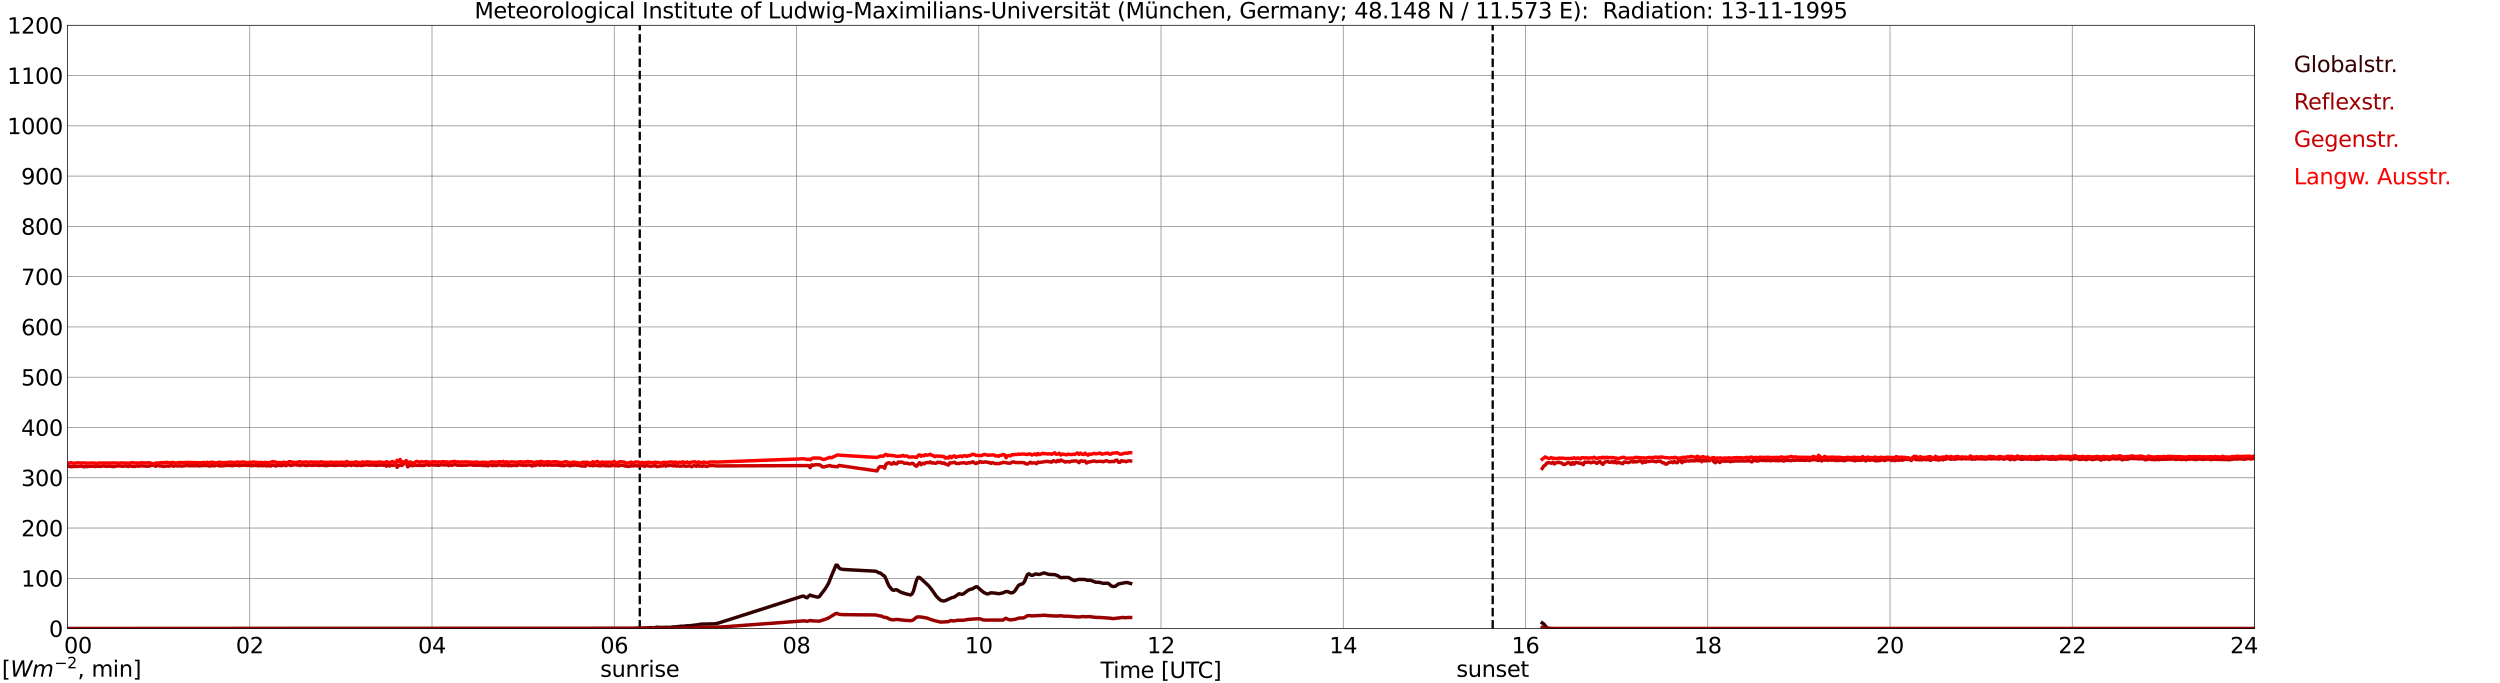 <?xml version="1.0" encoding="utf-8" standalone="no"?>
<!DOCTYPE svg PUBLIC "-//W3C//DTD SVG 1.1//EN"
  "http://www.w3.org/Graphics/SVG/1.1/DTD/svg11.dtd">
<svg xmlns:xlink="http://www.w3.org/1999/xlink" width="1085.4pt" height="296.64pt" viewBox="0 0 1085.4 296.64" xmlns="http://www.w3.org/2000/svg" version="1.1">
 <defs>
  <style type="text/css">*{stroke-linejoin: round; stroke-linecap: butt}</style>
 </defs>
 <g id="figure_1">
  <g id="patch_1">
   <path d="M 0 296.64 
L 1085.4 296.64 
L 1085.4 0 
L 0 0 
z
" style="fill: #ffffff"/>
  </g>
  <g id="axes_1">
   <g id="patch_2">
    <path d="M 29.306 272.909 
L 978.814 272.909 
L 978.814 10.976 
L 29.306 10.976 
z
" style="fill: #ffffff"/>
   </g>
   <g id="patch_3">
    <path d="M 978.814 272.909 
L 978.814 272.909 
L 978.814 10.976 
L 978.814 10.976 
z
" clip-path="url(#p7327d63c22)" style="fill: #d3d3d3; opacity: 0.25; stroke: #d3d3d3; stroke-linejoin: miter"/>
   </g>
   <g id="matplotlib.axis_1">
    <g id="xtick_1">
     <g id="line2d_1">
      <path d="M 29.306 272.909 
L 29.306 10.976 
" clip-path="url(#p7327d63c22)" style="fill: none; stroke: #808080; stroke-width: 0.3; stroke-linecap: square"/>
     </g>
     <g id="line2d_2"/>
     <g id="text_1">
      <!--    00 -->
      <g transform="translate(18.733 283.627) scale(0.095 -0.095)">
       <defs>
        <path id="DejaVuSans-20" transform="scale(0.016)"/>
        <path id="DejaVuSans-30" d="M 2034 4250 
Q 1547 4250 1301 3770 
Q 1056 3291 1056 2328 
Q 1056 1369 1301 889 
Q 1547 409 2034 409 
Q 2525 409 2770 889 
Q 3016 1369 3016 2328 
Q 3016 3291 2770 3770 
Q 2525 4250 2034 4250 
z
M 2034 4750 
Q 2819 4750 3233 4129 
Q 3647 3509 3647 2328 
Q 3647 1150 3233 529 
Q 2819 -91 2034 -91 
Q 1250 -91 836 529 
Q 422 1150 422 2328 
Q 422 3509 836 4129 
Q 1250 4750 2034 4750 
z
" transform="scale(0.016)"/>
       </defs>
       <use xlink:href="#DejaVuSans-20"/>
       <use xlink:href="#DejaVuSans-20" transform="translate(31.787 0)"/>
       <use xlink:href="#DejaVuSans-20" transform="translate(63.574 0)"/>
       <use xlink:href="#DejaVuSans-30" transform="translate(95.361 0)"/>
       <use xlink:href="#DejaVuSans-30" transform="translate(158.984 0)"/>
      </g>
     </g>
    </g>
    <g id="xtick_2">
     <g id="line2d_3">
      <path d="M 108.431 272.909 
L 108.431 10.976 
" clip-path="url(#p7327d63c22)" style="fill: none; stroke: #808080; stroke-width: 0.3; stroke-linecap: square"/>
     </g>
     <g id="line2d_4"/>
     <g id="text_2">
      <!-- 02 -->
      <g transform="translate(102.387 283.627) scale(0.095 -0.095)">
       <defs>
        <path id="DejaVuSans-32" d="M 1228 531 
L 3431 531 
L 3431 0 
L 469 0 
L 469 531 
Q 828 903 1448 1529 
Q 2069 2156 2228 2338 
Q 2531 2678 2651 2914 
Q 2772 3150 2772 3378 
Q 2772 3750 2511 3984 
Q 2250 4219 1831 4219 
Q 1534 4219 1204 4116 
Q 875 4013 500 3803 
L 500 4441 
Q 881 4594 1212 4672 
Q 1544 4750 1819 4750 
Q 2544 4750 2975 4387 
Q 3406 4025 3406 3419 
Q 3406 3131 3298 2873 
Q 3191 2616 2906 2266 
Q 2828 2175 2409 1742 
Q 1991 1309 1228 531 
z
" transform="scale(0.016)"/>
       </defs>
       <use xlink:href="#DejaVuSans-30"/>
       <use xlink:href="#DejaVuSans-32" transform="translate(63.623 0)"/>
      </g>
     </g>
    </g>
    <g id="xtick_3">
     <g id="line2d_5">
      <path d="M 187.557 272.909 
L 187.557 10.976 
" clip-path="url(#p7327d63c22)" style="fill: none; stroke: #808080; stroke-width: 0.3; stroke-linecap: square"/>
     </g>
     <g id="line2d_6"/>
     <g id="text_3">
      <!-- 04 -->
      <g transform="translate(181.513 283.627) scale(0.095 -0.095)">
       <defs>
        <path id="DejaVuSans-34" d="M 2419 4116 
L 825 1625 
L 2419 1625 
L 2419 4116 
z
M 2253 4666 
L 3047 4666 
L 3047 1625 
L 3713 1625 
L 3713 1100 
L 3047 1100 
L 3047 0 
L 2419 0 
L 2419 1100 
L 313 1100 
L 313 1709 
L 2253 4666 
z
" transform="scale(0.016)"/>
       </defs>
       <use xlink:href="#DejaVuSans-30"/>
       <use xlink:href="#DejaVuSans-34" transform="translate(63.623 0)"/>
      </g>
     </g>
    </g>
    <g id="xtick_4">
     <g id="line2d_7">
      <path d="M 266.683 272.909 
L 266.683 10.976 
" clip-path="url(#p7327d63c22)" style="fill: none; stroke: #808080; stroke-width: 0.3; stroke-linecap: square"/>
     </g>
     <g id="line2d_8"/>
     <g id="text_4">
      <!-- 06 -->
      <g transform="translate(260.638 283.627) scale(0.095 -0.095)">
       <defs>
        <path id="DejaVuSans-36" d="M 2113 2584 
Q 1688 2584 1439 2293 
Q 1191 2003 1191 1497 
Q 1191 994 1439 701 
Q 1688 409 2113 409 
Q 2538 409 2786 701 
Q 3034 994 3034 1497 
Q 3034 2003 2786 2293 
Q 2538 2584 2113 2584 
z
M 3366 4563 
L 3366 3988 
Q 3128 4100 2886 4159 
Q 2644 4219 2406 4219 
Q 1781 4219 1451 3797 
Q 1122 3375 1075 2522 
Q 1259 2794 1537 2939 
Q 1816 3084 2150 3084 
Q 2853 3084 3261 2657 
Q 3669 2231 3669 1497 
Q 3669 778 3244 343 
Q 2819 -91 2113 -91 
Q 1303 -91 875 529 
Q 447 1150 447 2328 
Q 447 3434 972 4092 
Q 1497 4750 2381 4750 
Q 2619 4750 2861 4703 
Q 3103 4656 3366 4563 
z
" transform="scale(0.016)"/>
       </defs>
       <use xlink:href="#DejaVuSans-30"/>
       <use xlink:href="#DejaVuSans-36" transform="translate(63.623 0)"/>
      </g>
     </g>
    </g>
    <g id="xtick_5">
     <g id="line2d_9">
      <path d="M 345.808 272.909 
L 345.808 10.976 
" clip-path="url(#p7327d63c22)" style="fill: none; stroke: #808080; stroke-width: 0.3; stroke-linecap: square"/>
     </g>
     <g id="line2d_10"/>
     <g id="text_5">
      <!-- 08 -->
      <g transform="translate(339.764 283.627) scale(0.095 -0.095)">
       <defs>
        <path id="DejaVuSans-38" d="M 2034 2216 
Q 1584 2216 1326 1975 
Q 1069 1734 1069 1313 
Q 1069 891 1326 650 
Q 1584 409 2034 409 
Q 2484 409 2743 651 
Q 3003 894 3003 1313 
Q 3003 1734 2745 1975 
Q 2488 2216 2034 2216 
z
M 1403 2484 
Q 997 2584 770 2862 
Q 544 3141 544 3541 
Q 544 4100 942 4425 
Q 1341 4750 2034 4750 
Q 2731 4750 3128 4425 
Q 3525 4100 3525 3541 
Q 3525 3141 3298 2862 
Q 3072 2584 2669 2484 
Q 3125 2378 3379 2068 
Q 3634 1759 3634 1313 
Q 3634 634 3220 271 
Q 2806 -91 2034 -91 
Q 1263 -91 848 271 
Q 434 634 434 1313 
Q 434 1759 690 2068 
Q 947 2378 1403 2484 
z
M 1172 3481 
Q 1172 3119 1398 2916 
Q 1625 2713 2034 2713 
Q 2441 2713 2670 2916 
Q 2900 3119 2900 3481 
Q 2900 3844 2670 4047 
Q 2441 4250 2034 4250 
Q 1625 4250 1398 4047 
Q 1172 3844 1172 3481 
z
" transform="scale(0.016)"/>
       </defs>
       <use xlink:href="#DejaVuSans-30"/>
       <use xlink:href="#DejaVuSans-38" transform="translate(63.623 0)"/>
      </g>
     </g>
    </g>
    <g id="xtick_6">
     <g id="line2d_11">
      <path d="M 424.934 272.909 
L 424.934 10.976 
" clip-path="url(#p7327d63c22)" style="fill: none; stroke: #808080; stroke-width: 0.3; stroke-linecap: square"/>
     </g>
     <g id="line2d_12"/>
     <g id="text_6">
      <!-- 10 -->
      <g transform="translate(418.89 283.627) scale(0.095 -0.095)">
       <defs>
        <path id="DejaVuSans-31" d="M 794 531 
L 1825 531 
L 1825 4091 
L 703 3866 
L 703 4441 
L 1819 4666 
L 2450 4666 
L 2450 531 
L 3481 531 
L 3481 0 
L 794 0 
L 794 531 
z
" transform="scale(0.016)"/>
       </defs>
       <use xlink:href="#DejaVuSans-31"/>
       <use xlink:href="#DejaVuSans-30" transform="translate(63.623 0)"/>
      </g>
     </g>
    </g>
    <g id="xtick_7">
     <g id="line2d_13">
      <path d="M 504.06 272.909 
L 504.06 10.976 
" clip-path="url(#p7327d63c22)" style="fill: none; stroke: #808080; stroke-width: 0.3; stroke-linecap: square"/>
     </g>
     <g id="line2d_14"/>
     <g id="text_7">
      <!-- 12 -->
      <g transform="translate(498.015 283.627) scale(0.095 -0.095)">
       <use xlink:href="#DejaVuSans-31"/>
       <use xlink:href="#DejaVuSans-32" transform="translate(63.623 0)"/>
      </g>
     </g>
    </g>
    <g id="xtick_8">
     <g id="line2d_15">
      <path d="M 583.185 272.909 
L 583.185 10.976 
" clip-path="url(#p7327d63c22)" style="fill: none; stroke: #808080; stroke-width: 0.3; stroke-linecap: square"/>
     </g>
     <g id="line2d_16"/>
     <g id="text_8">
      <!-- 14 -->
      <g transform="translate(577.141 283.627) scale(0.095 -0.095)">
       <use xlink:href="#DejaVuSans-31"/>
       <use xlink:href="#DejaVuSans-34" transform="translate(63.623 0)"/>
      </g>
     </g>
    </g>
    <g id="xtick_9">
     <g id="line2d_17">
      <path d="M 662.311 272.909 
L 662.311 10.976 
" clip-path="url(#p7327d63c22)" style="fill: none; stroke: #808080; stroke-width: 0.3; stroke-linecap: square"/>
     </g>
     <g id="line2d_18"/>
     <g id="text_9">
      <!-- 16 -->
      <g transform="translate(656.267 283.627) scale(0.095 -0.095)">
       <use xlink:href="#DejaVuSans-31"/>
       <use xlink:href="#DejaVuSans-36" transform="translate(63.623 0)"/>
      </g>
     </g>
    </g>
    <g id="xtick_10">
     <g id="line2d_19">
      <path d="M 741.437 272.909 
L 741.437 10.976 
" clip-path="url(#p7327d63c22)" style="fill: none; stroke: #808080; stroke-width: 0.3; stroke-linecap: square"/>
     </g>
     <g id="line2d_20"/>
     <g id="text_10">
      <!-- 18 -->
      <g transform="translate(735.392 283.627) scale(0.095 -0.095)">
       <use xlink:href="#DejaVuSans-31"/>
       <use xlink:href="#DejaVuSans-38" transform="translate(63.623 0)"/>
      </g>
     </g>
    </g>
    <g id="xtick_11">
     <g id="line2d_21">
      <path d="M 820.562 272.909 
L 820.562 10.976 
" clip-path="url(#p7327d63c22)" style="fill: none; stroke: #808080; stroke-width: 0.3; stroke-linecap: square"/>
     </g>
     <g id="line2d_22"/>
     <g id="text_11">
      <!-- 20 -->
      <g transform="translate(814.518 283.627) scale(0.095 -0.095)">
       <use xlink:href="#DejaVuSans-32"/>
       <use xlink:href="#DejaVuSans-30" transform="translate(63.623 0)"/>
      </g>
     </g>
    </g>
    <g id="xtick_12">
     <g id="line2d_23">
      <path d="M 899.688 272.909 
L 899.688 10.976 
" clip-path="url(#p7327d63c22)" style="fill: none; stroke: #808080; stroke-width: 0.3; stroke-linecap: square"/>
     </g>
     <g id="line2d_24"/>
     <g id="text_12">
      <!-- 22 -->
      <g transform="translate(893.644 283.627) scale(0.095 -0.095)">
       <use xlink:href="#DejaVuSans-32"/>
       <use xlink:href="#DejaVuSans-32" transform="translate(63.623 0)"/>
      </g>
     </g>
    </g>
    <g id="xtick_13">
     <g id="line2d_25">
      <path d="M 978.814 272.909 
L 978.814 10.976 
" clip-path="url(#p7327d63c22)" style="fill: none; stroke: #808080; stroke-width: 0.3; stroke-linecap: square"/>
     </g>
     <g id="line2d_26"/>
     <g id="text_13">
      <!-- 24    -->
      <g transform="translate(968.241 283.627) scale(0.095 -0.095)">
       <use xlink:href="#DejaVuSans-32"/>
       <use xlink:href="#DejaVuSans-34" transform="translate(63.623 0)"/>
       <use xlink:href="#DejaVuSans-20" transform="translate(127.246 0)"/>
       <use xlink:href="#DejaVuSans-20" transform="translate(159.033 0)"/>
       <use xlink:href="#DejaVuSans-20" transform="translate(190.82 0)"/>
      </g>
     </g>
    </g>
    <g id="text_14">
     <!-- Time [UTC] -->
     <g transform="translate(477.806 294.322) scale(0.095 -0.095)">
      <defs>
       <path id="DejaVuSans-54" d="M -19 4666 
L 3928 4666 
L 3928 4134 
L 2272 4134 
L 2272 0 
L 1638 0 
L 1638 4134 
L -19 4134 
L -19 4666 
z
" transform="scale(0.016)"/>
       <path id="DejaVuSans-69" d="M 603 3500 
L 1178 3500 
L 1178 0 
L 603 0 
L 603 3500 
z
M 603 4863 
L 1178 4863 
L 1178 4134 
L 603 4134 
L 603 4863 
z
" transform="scale(0.016)"/>
       <path id="DejaVuSans-6d" d="M 3328 2828 
Q 3544 3216 3844 3400 
Q 4144 3584 4550 3584 
Q 5097 3584 5394 3201 
Q 5691 2819 5691 2113 
L 5691 0 
L 5113 0 
L 5113 2094 
Q 5113 2597 4934 2840 
Q 4756 3084 4391 3084 
Q 3944 3084 3684 2787 
Q 3425 2491 3425 1978 
L 3425 0 
L 2847 0 
L 2847 2094 
Q 2847 2600 2669 2842 
Q 2491 3084 2119 3084 
Q 1678 3084 1418 2786 
Q 1159 2488 1159 1978 
L 1159 0 
L 581 0 
L 581 3500 
L 1159 3500 
L 1159 2956 
Q 1356 3278 1631 3431 
Q 1906 3584 2284 3584 
Q 2666 3584 2933 3390 
Q 3200 3197 3328 2828 
z
" transform="scale(0.016)"/>
       <path id="DejaVuSans-65" d="M 3597 1894 
L 3597 1613 
L 953 1613 
Q 991 1019 1311 708 
Q 1631 397 2203 397 
Q 2534 397 2845 478 
Q 3156 559 3463 722 
L 3463 178 
Q 3153 47 2828 -22 
Q 2503 -91 2169 -91 
Q 1331 -91 842 396 
Q 353 884 353 1716 
Q 353 2575 817 3079 
Q 1281 3584 2069 3584 
Q 2775 3584 3186 3129 
Q 3597 2675 3597 1894 
z
M 3022 2063 
Q 3016 2534 2758 2815 
Q 2500 3097 2075 3097 
Q 1594 3097 1305 2825 
Q 1016 2553 972 2059 
L 3022 2063 
z
" transform="scale(0.016)"/>
       <path id="DejaVuSans-5b" d="M 550 4863 
L 1875 4863 
L 1875 4416 
L 1125 4416 
L 1125 -397 
L 1875 -397 
L 1875 -844 
L 550 -844 
L 550 4863 
z
" transform="scale(0.016)"/>
       <path id="DejaVuSans-55" d="M 556 4666 
L 1191 4666 
L 1191 1831 
Q 1191 1081 1462 751 
Q 1734 422 2344 422 
Q 2950 422 3222 751 
Q 3494 1081 3494 1831 
L 3494 4666 
L 4128 4666 
L 4128 1753 
Q 4128 841 3676 375 
Q 3225 -91 2344 -91 
Q 1459 -91 1007 375 
Q 556 841 556 1753 
L 556 4666 
z
" transform="scale(0.016)"/>
       <path id="DejaVuSans-43" d="M 4122 4306 
L 4122 3641 
Q 3803 3938 3442 4084 
Q 3081 4231 2675 4231 
Q 1875 4231 1450 3742 
Q 1025 3253 1025 2328 
Q 1025 1406 1450 917 
Q 1875 428 2675 428 
Q 3081 428 3442 575 
Q 3803 722 4122 1019 
L 4122 359 
Q 3791 134 3420 21 
Q 3050 -91 2638 -91 
Q 1578 -91 968 557 
Q 359 1206 359 2328 
Q 359 3453 968 4101 
Q 1578 4750 2638 4750 
Q 3056 4750 3426 4639 
Q 3797 4528 4122 4306 
z
" transform="scale(0.016)"/>
       <path id="DejaVuSans-5d" d="M 1947 4863 
L 1947 -844 
L 622 -844 
L 622 -397 
L 1369 -397 
L 1369 4416 
L 622 4416 
L 622 4863 
L 1947 4863 
z
" transform="scale(0.016)"/>
      </defs>
      <use xlink:href="#DejaVuSans-54"/>
      <use xlink:href="#DejaVuSans-69" transform="translate(57.959 0)"/>
      <use xlink:href="#DejaVuSans-6d" transform="translate(85.742 0)"/>
      <use xlink:href="#DejaVuSans-65" transform="translate(183.154 0)"/>
      <use xlink:href="#DejaVuSans-20" transform="translate(244.678 0)"/>
      <use xlink:href="#DejaVuSans-5b" transform="translate(276.465 0)"/>
      <use xlink:href="#DejaVuSans-55" transform="translate(315.479 0)"/>
      <use xlink:href="#DejaVuSans-54" transform="translate(388.672 0)"/>
      <use xlink:href="#DejaVuSans-43" transform="translate(443.881 0)"/>
      <use xlink:href="#DejaVuSans-5d" transform="translate(513.705 0)"/>
     </g>
    </g>
   </g>
   <g id="matplotlib.axis_2">
    <g id="ytick_1">
     <g id="line2d_27">
      <path d="M 29.306 272.909 
L 978.814 272.909 
" clip-path="url(#p7327d63c22)" style="fill: none; stroke: #808080; stroke-width: 0.3; stroke-linecap: square"/>
     </g>
     <g id="line2d_28"/>
     <g id="text_15">
      <!-- 0 -->
      <g transform="translate(21.261 276.518) scale(0.095 -0.095)">
       <use xlink:href="#DejaVuSans-30"/>
      </g>
     </g>
    </g>
    <g id="ytick_2">
     <g id="line2d_29">
      <path d="M 29.306 251.081 
L 978.814 251.081 
" clip-path="url(#p7327d63c22)" style="fill: none; stroke: #808080; stroke-width: 0.3; stroke-linecap: square"/>
     </g>
     <g id="line2d_30"/>
     <g id="text_16">
      <!-- 100 -->
      <g transform="translate(9.173 254.69) scale(0.095 -0.095)">
       <use xlink:href="#DejaVuSans-31"/>
       <use xlink:href="#DejaVuSans-30" transform="translate(63.623 0)"/>
       <use xlink:href="#DejaVuSans-30" transform="translate(127.246 0)"/>
      </g>
     </g>
    </g>
    <g id="ytick_3">
     <g id="line2d_31">
      <path d="M 29.306 229.253 
L 978.814 229.253 
" clip-path="url(#p7327d63c22)" style="fill: none; stroke: #808080; stroke-width: 0.3; stroke-linecap: square"/>
     </g>
     <g id="line2d_32"/>
     <g id="text_17">
      <!-- 200 -->
      <g transform="translate(9.173 232.863) scale(0.095 -0.095)">
       <use xlink:href="#DejaVuSans-32"/>
       <use xlink:href="#DejaVuSans-30" transform="translate(63.623 0)"/>
       <use xlink:href="#DejaVuSans-30" transform="translate(127.246 0)"/>
      </g>
     </g>
    </g>
    <g id="ytick_4">
     <g id="line2d_33">
      <path d="M 29.306 207.426 
L 978.814 207.426 
" clip-path="url(#p7327d63c22)" style="fill: none; stroke: #808080; stroke-width: 0.3; stroke-linecap: square"/>
     </g>
     <g id="line2d_34"/>
     <g id="text_18">
      <!-- 300 -->
      <g transform="translate(9.173 211.035) scale(0.095 -0.095)">
       <defs>
        <path id="DejaVuSans-33" d="M 2597 2516 
Q 3050 2419 3304 2112 
Q 3559 1806 3559 1356 
Q 3559 666 3084 287 
Q 2609 -91 1734 -91 
Q 1441 -91 1130 -33 
Q 819 25 488 141 
L 488 750 
Q 750 597 1062 519 
Q 1375 441 1716 441 
Q 2309 441 2620 675 
Q 2931 909 2931 1356 
Q 2931 1769 2642 2001 
Q 2353 2234 1838 2234 
L 1294 2234 
L 1294 2753 
L 1863 2753 
Q 2328 2753 2575 2939 
Q 2822 3125 2822 3475 
Q 2822 3834 2567 4026 
Q 2313 4219 1838 4219 
Q 1578 4219 1281 4162 
Q 984 4106 628 3988 
L 628 4550 
Q 988 4650 1302 4700 
Q 1616 4750 1894 4750 
Q 2613 4750 3031 4423 
Q 3450 4097 3450 3541 
Q 3450 3153 3228 2886 
Q 3006 2619 2597 2516 
z
" transform="scale(0.016)"/>
       </defs>
       <use xlink:href="#DejaVuSans-33"/>
       <use xlink:href="#DejaVuSans-30" transform="translate(63.623 0)"/>
       <use xlink:href="#DejaVuSans-30" transform="translate(127.246 0)"/>
      </g>
     </g>
    </g>
    <g id="ytick_5">
     <g id="line2d_35">
      <path d="M 29.306 185.598 
L 978.814 185.598 
" clip-path="url(#p7327d63c22)" style="fill: none; stroke: #808080; stroke-width: 0.3; stroke-linecap: square"/>
     </g>
     <g id="line2d_36"/>
     <g id="text_19">
      <!-- 400 -->
      <g transform="translate(9.173 189.207) scale(0.095 -0.095)">
       <use xlink:href="#DejaVuSans-34"/>
       <use xlink:href="#DejaVuSans-30" transform="translate(63.623 0)"/>
       <use xlink:href="#DejaVuSans-30" transform="translate(127.246 0)"/>
      </g>
     </g>
    </g>
    <g id="ytick_6">
     <g id="line2d_37">
      <path d="M 29.306 163.77 
L 978.814 163.77 
" clip-path="url(#p7327d63c22)" style="fill: none; stroke: #808080; stroke-width: 0.3; stroke-linecap: square"/>
     </g>
     <g id="line2d_38"/>
     <g id="text_20">
      <!-- 500 -->
      <g transform="translate(9.173 167.379) scale(0.095 -0.095)">
       <defs>
        <path id="DejaVuSans-35" d="M 691 4666 
L 3169 4666 
L 3169 4134 
L 1269 4134 
L 1269 2991 
Q 1406 3038 1543 3061 
Q 1681 3084 1819 3084 
Q 2600 3084 3056 2656 
Q 3513 2228 3513 1497 
Q 3513 744 3044 326 
Q 2575 -91 1722 -91 
Q 1428 -91 1123 -41 
Q 819 9 494 109 
L 494 744 
Q 775 591 1075 516 
Q 1375 441 1709 441 
Q 2250 441 2565 725 
Q 2881 1009 2881 1497 
Q 2881 1984 2565 2268 
Q 2250 2553 1709 2553 
Q 1456 2553 1204 2497 
Q 953 2441 691 2322 
L 691 4666 
z
" transform="scale(0.016)"/>
       </defs>
       <use xlink:href="#DejaVuSans-35"/>
       <use xlink:href="#DejaVuSans-30" transform="translate(63.623 0)"/>
       <use xlink:href="#DejaVuSans-30" transform="translate(127.246 0)"/>
      </g>
     </g>
    </g>
    <g id="ytick_7">
     <g id="line2d_39">
      <path d="M 29.306 141.942 
L 978.814 141.942 
" clip-path="url(#p7327d63c22)" style="fill: none; stroke: #808080; stroke-width: 0.3; stroke-linecap: square"/>
     </g>
     <g id="line2d_40"/>
     <g id="text_21">
      <!-- 600 -->
      <g transform="translate(9.173 145.551) scale(0.095 -0.095)">
       <use xlink:href="#DejaVuSans-36"/>
       <use xlink:href="#DejaVuSans-30" transform="translate(63.623 0)"/>
       <use xlink:href="#DejaVuSans-30" transform="translate(127.246 0)"/>
      </g>
     </g>
    </g>
    <g id="ytick_8">
     <g id="line2d_41">
      <path d="M 29.306 120.114 
L 978.814 120.114 
" clip-path="url(#p7327d63c22)" style="fill: none; stroke: #808080; stroke-width: 0.3; stroke-linecap: square"/>
     </g>
     <g id="line2d_42"/>
     <g id="text_22">
      <!-- 700 -->
      <g transform="translate(9.173 123.724) scale(0.095 -0.095)">
       <defs>
        <path id="DejaVuSans-37" d="M 525 4666 
L 3525 4666 
L 3525 4397 
L 1831 0 
L 1172 0 
L 2766 4134 
L 525 4134 
L 525 4666 
z
" transform="scale(0.016)"/>
       </defs>
       <use xlink:href="#DejaVuSans-37"/>
       <use xlink:href="#DejaVuSans-30" transform="translate(63.623 0)"/>
       <use xlink:href="#DejaVuSans-30" transform="translate(127.246 0)"/>
      </g>
     </g>
    </g>
    <g id="ytick_9">
     <g id="line2d_43">
      <path d="M 29.306 98.287 
L 978.814 98.287 
" clip-path="url(#p7327d63c22)" style="fill: none; stroke: #808080; stroke-width: 0.3; stroke-linecap: square"/>
     </g>
     <g id="line2d_44"/>
     <g id="text_23">
      <!-- 800 -->
      <g transform="translate(9.173 101.896) scale(0.095 -0.095)">
       <use xlink:href="#DejaVuSans-38"/>
       <use xlink:href="#DejaVuSans-30" transform="translate(63.623 0)"/>
       <use xlink:href="#DejaVuSans-30" transform="translate(127.246 0)"/>
      </g>
     </g>
    </g>
    <g id="ytick_10">
     <g id="line2d_45">
      <path d="M 29.306 76.459 
L 978.814 76.459 
" clip-path="url(#p7327d63c22)" style="fill: none; stroke: #808080; stroke-width: 0.3; stroke-linecap: square"/>
     </g>
     <g id="line2d_46"/>
     <g id="text_24">
      <!-- 900 -->
      <g transform="translate(9.173 80.068) scale(0.095 -0.095)">
       <defs>
        <path id="DejaVuSans-39" d="M 703 97 
L 703 672 
Q 941 559 1184 500 
Q 1428 441 1663 441 
Q 2288 441 2617 861 
Q 2947 1281 2994 2138 
Q 2813 1869 2534 1725 
Q 2256 1581 1919 1581 
Q 1219 1581 811 2004 
Q 403 2428 403 3163 
Q 403 3881 828 4315 
Q 1253 4750 1959 4750 
Q 2769 4750 3195 4129 
Q 3622 3509 3622 2328 
Q 3622 1225 3098 567 
Q 2575 -91 1691 -91 
Q 1453 -91 1209 -44 
Q 966 3 703 97 
z
M 1959 2075 
Q 2384 2075 2632 2365 
Q 2881 2656 2881 3163 
Q 2881 3666 2632 3958 
Q 2384 4250 1959 4250 
Q 1534 4250 1286 3958 
Q 1038 3666 1038 3163 
Q 1038 2656 1286 2365 
Q 1534 2075 1959 2075 
z
" transform="scale(0.016)"/>
       </defs>
       <use xlink:href="#DejaVuSans-39"/>
       <use xlink:href="#DejaVuSans-30" transform="translate(63.623 0)"/>
       <use xlink:href="#DejaVuSans-30" transform="translate(127.246 0)"/>
      </g>
     </g>
    </g>
    <g id="ytick_11">
     <g id="line2d_47">
      <path d="M 29.306 54.631 
L 978.814 54.631 
" clip-path="url(#p7327d63c22)" style="fill: none; stroke: #808080; stroke-width: 0.3; stroke-linecap: square"/>
     </g>
     <g id="line2d_48"/>
     <g id="text_25">
      <!-- 1000 -->
      <g transform="translate(3.128 58.24) scale(0.095 -0.095)">
       <use xlink:href="#DejaVuSans-31"/>
       <use xlink:href="#DejaVuSans-30" transform="translate(63.623 0)"/>
       <use xlink:href="#DejaVuSans-30" transform="translate(127.246 0)"/>
       <use xlink:href="#DejaVuSans-30" transform="translate(190.869 0)"/>
      </g>
     </g>
    </g>
    <g id="ytick_12">
     <g id="line2d_49">
      <path d="M 29.306 32.803 
L 978.814 32.803 
" clip-path="url(#p7327d63c22)" style="fill: none; stroke: #808080; stroke-width: 0.3; stroke-linecap: square"/>
     </g>
     <g id="line2d_50"/>
     <g id="text_26">
      <!-- 1100 -->
      <g transform="translate(3.128 36.413) scale(0.095 -0.095)">
       <use xlink:href="#DejaVuSans-31"/>
       <use xlink:href="#DejaVuSans-31" transform="translate(63.623 0)"/>
       <use xlink:href="#DejaVuSans-30" transform="translate(127.246 0)"/>
       <use xlink:href="#DejaVuSans-30" transform="translate(190.869 0)"/>
      </g>
     </g>
    </g>
    <g id="ytick_13">
     <g id="line2d_51">
      <path d="M 29.306 10.976 
L 978.814 10.976 
" clip-path="url(#p7327d63c22)" style="fill: none; stroke: #808080; stroke-width: 0.3; stroke-linecap: square"/>
     </g>
     <g id="line2d_52"/>
     <g id="text_27">
      <!-- 1200 -->
      <g transform="translate(3.128 14.585) scale(0.095 -0.095)">
       <use xlink:href="#DejaVuSans-31"/>
       <use xlink:href="#DejaVuSans-32" transform="translate(63.623 0)"/>
       <use xlink:href="#DejaVuSans-30" transform="translate(127.246 0)"/>
       <use xlink:href="#DejaVuSans-30" transform="translate(190.869 0)"/>
      </g>
     </g>
    </g>
   </g>
   <g id="line2d_53">
    <path d="M 277.76 272.909 
L 277.76 10.976 
" clip-path="url(#p7327d63c22)" style="fill: none; stroke-dasharray: 3.7,1.6; stroke-dashoffset: 0; stroke: #000000"/>
   </g>
   <g id="line2d_54">
    <path d="M 648.068 272.909 
L 648.068 10.976 
" clip-path="url(#p7327d63c22)" style="fill: none; stroke-dasharray: 3.7,1.6; stroke-dashoffset: 0; stroke: #000000"/>
   </g>
   <g id="line2d_55">
    <path d="M 29.306 272.909 
L 274.595 272.865 
L 276.573 272.712 
L 278.552 272.76 
L 279.87 272.649 
L 280.53 272.688 
L 282.508 272.479 
L 283.827 272.623 
L 285.145 272.289 
L 286.464 272.429 
L 289.102 272.346 
L 291.08 272.389 
L 291.739 272.237 
L 293.717 272.132 
L 295.696 271.881 
L 297.014 271.876 
L 298.333 271.667 
L 298.992 271.721 
L 302.949 271.243 
L 304.267 270.984 
L 310.202 270.837 
L 311.521 270.617 
L 316.796 268.951 
L 348.446 258.804 
L 349.105 258.876 
L 349.765 259.328 
L 350.424 259.524 
L 351.083 258.78 
L 351.743 258.334 
L 352.402 258.644 
L 355.04 259.28 
L 355.699 259.035 
L 358.337 255.554 
L 359.655 253.382 
L 360.974 250.075 
L 362.952 245.349 
L 363.612 245.439 
L 364.271 246.593 
L 364.93 246.999 
L 366.249 247.235 
L 371.524 247.534 
L 380.096 247.986 
L 380.756 248.209 
L 381.415 248.663 
L 382.074 248.739 
L 382.734 249.175 
L 383.393 249.763 
L 384.053 250.173 
L 384.712 251.454 
L 385.371 253.161 
L 386.031 254.508 
L 387.349 256.058 
L 388.009 256.328 
L 388.668 256.053 
L 389.328 256.069 
L 390.646 256.837 
L 391.306 257.215 
L 393.284 257.811 
L 395.262 258.308 
L 395.921 257.933 
L 396.581 256.649 
L 397.899 251.935 
L 398.559 250.684 
L 399.218 250.708 
L 400.537 251.865 
L 403.175 254.322 
L 404.493 255.966 
L 406.471 258.791 
L 407.79 260.14 
L 408.45 260.618 
L 409.109 260.853 
L 409.768 260.917 
L 410.428 260.786 
L 413.065 259.561 
L 414.384 259.173 
L 416.362 257.784 
L 417.681 258.055 
L 418.34 257.787 
L 420.318 256.278 
L 420.978 255.96 
L 422.297 255.61 
L 423.615 254.803 
L 424.275 254.766 
L 425.593 255.97 
L 426.912 257.075 
L 428.231 257.767 
L 428.89 257.874 
L 430.209 257.363 
L 432.187 257.525 
L 433.506 257.767 
L 434.825 257.56 
L 435.484 257.363 
L 436.803 256.809 
L 437.462 256.824 
L 438.781 257.389 
L 439.44 257.367 
L 440.1 257.071 
L 440.759 256.346 
L 442.078 254.316 
L 442.737 253.827 
L 444.056 253.43 
L 444.716 252.646 
L 446.034 249.459 
L 446.694 249.11 
L 447.353 249.575 
L 448.012 249.837 
L 448.672 249.634 
L 449.331 249.274 
L 449.991 249.186 
L 450.65 249.385 
L 451.309 249.392 
L 453.287 248.726 
L 455.266 249.352 
L 456.584 249.44 
L 457.903 249.47 
L 459.222 249.942 
L 460.541 250.813 
L 461.859 250.706 
L 463.838 250.703 
L 465.156 251.437 
L 465.816 251.845 
L 466.475 252.057 
L 467.794 251.688 
L 468.453 251.548 
L 471.091 251.596 
L 471.75 251.852 
L 472.409 251.952 
L 473.069 251.862 
L 473.728 252.017 
L 475.706 252.784 
L 477.025 252.786 
L 479.003 253.259 
L 480.981 253.211 
L 481.641 253.611 
L 482.3 254.246 
L 482.96 254.58 
L 483.619 254.63 
L 484.278 254.495 
L 485.597 253.519 
L 488.894 252.906 
L 489.553 252.96 
L 490.872 253.329 
M 669.564 270.44 
L 670.224 270.881 
L 671.542 272.501 
L 672.202 272.773 
L 673.521 272.894 
L 680.774 272.909 
L 978.154 272.909 
L 978.154 272.909 
" clip-path="url(#p7327d63c22)" style="fill: none; stroke: #330000; stroke-width: 1.5; stroke-linecap: square"/>
   </g>
   <g id="line2d_56">
    <path d="M 29.306 272.909 
L 277.233 272.8 
L 277.892 272.712 
L 279.211 272.725 
L 280.53 272.739 
L 281.849 272.78 
L 283.167 272.784 
L 285.145 272.725 
L 289.102 272.745 
L 290.42 272.843 
L 297.014 272.682 
L 298.333 272.634 
L 298.992 272.579 
L 300.311 272.653 
L 304.267 272.293 
L 306.246 272.378 
L 313.499 272.186 
L 349.105 269.545 
L 350.424 269.755 
L 351.743 269.412 
L 353.062 269.587 
L 354.38 269.641 
L 355.699 269.68 
L 358.337 268.851 
L 359.655 268.327 
L 362.952 266.33 
L 363.612 266.382 
L 364.271 266.697 
L 365.59 266.845 
L 372.184 266.919 
L 380.096 266.985 
L 382.074 267.408 
L 382.734 267.472 
L 383.393 267.834 
L 384.053 268.063 
L 384.712 268.061 
L 385.371 268.325 
L 386.031 268.724 
L 387.349 269.102 
L 388.009 269.106 
L 389.328 268.912 
L 392.624 269.296 
L 394.603 269.423 
L 395.262 269.477 
L 395.921 269.373 
L 396.581 269.071 
L 397.899 267.989 
L 398.559 267.805 
L 399.878 267.888 
L 402.515 268.338 
L 404.493 269.102 
L 406.471 269.641 
L 408.45 270.091 
L 411.746 269.899 
L 412.406 269.558 
L 413.065 269.414 
L 413.725 269.6 
L 414.384 269.567 
L 415.703 269.283 
L 418.34 269.288 
L 420.318 268.921 
L 422.297 268.801 
L 424.934 268.635 
L 425.593 268.718 
L 426.912 269.159 
L 428.231 269.226 
L 430.869 269.196 
L 435.484 269.224 
L 436.144 268.698 
L 436.803 268.443 
L 437.462 268.81 
L 438.122 269.041 
L 438.781 269.133 
L 440.759 268.879 
L 442.078 268.425 
L 442.737 268.323 
L 444.056 268.292 
L 444.716 268.153 
L 446.034 267.343 
L 446.694 267.279 
L 448.012 267.395 
L 451.969 267.205 
L 453.287 267.098 
L 455.266 267.297 
L 457.244 267.386 
L 457.903 267.48 
L 458.563 267.371 
L 459.222 267.489 
L 460.541 267.306 
L 461.859 267.517 
L 463.838 267.539 
L 467.794 267.862 
L 469.113 267.823 
L 469.772 267.672 
L 470.431 267.668 
L 471.091 267.775 
L 473.069 267.699 
L 474.388 267.891 
L 475.706 268.041 
L 477.685 268.078 
L 482.3 268.421 
L 482.96 268.569 
L 484.278 268.469 
L 487.575 268.067 
L 488.235 268.187 
L 490.213 268.083 
L 490.872 268.096 
M 669.564 272.409 
L 670.883 272.756 
L 672.202 272.891 
L 679.455 272.909 
L 978.154 272.909 
L 978.154 272.909 
" clip-path="url(#p7327d63c22)" style="fill: none; stroke: #990000; stroke-width: 1.5; stroke-linecap: square"/>
   </g>
   <g id="line2d_57">
    <path d="M 29.306 202.453 
L 29.965 202.418 
L 30.625 202.615 
L 32.603 202.532 
L 34.581 202.471 
L 35.24 202.287 
L 35.9 202.554 
L 36.559 202.661 
L 37.218 202.54 
L 37.878 202.584 
L 38.537 202.44 
L 39.197 202.499 
L 40.515 202.407 
L 41.175 202.569 
L 41.834 202.434 
L 42.493 202.418 
L 43.153 202.514 
L 44.472 202.412 
L 45.131 202.156 
L 45.79 202.488 
L 47.768 202.375 
L 49.087 202.575 
L 49.747 202.534 
L 51.065 202.27 
L 51.725 202.268 
L 53.043 202.44 
L 55.022 202.285 
L 55.681 202.582 
L 56.34 202.106 
L 57 202.44 
L 57.659 202.427 
L 58.319 202.536 
L 59.637 202.259 
L 60.297 202.442 
L 60.956 202.217 
L 63.594 202.399 
L 64.912 202.385 
L 65.572 201.921 
L 66.231 202.091 
L 66.89 201.801 
L 67.55 202.482 
L 68.209 202.132 
L 68.869 202.128 
L 69.528 202.337 
L 70.187 202.25 
L 70.847 202.536 
L 72.166 202.351 
L 72.825 202.327 
L 73.484 202.423 
L 74.144 202.049 
L 75.462 202.423 
L 76.122 202.13 
L 76.781 202.322 
L 78.1 202.228 
L 78.759 202.353 
L 80.078 202.244 
L 80.737 202.095 
L 82.056 202.176 
L 82.716 202.276 
L 83.375 202.091 
L 84.034 202.27 
L 84.694 202.106 
L 85.353 202.226 
L 86.013 202.165 
L 86.672 202.309 
L 87.331 202.165 
L 89.969 202.084 
L 90.628 202.318 
L 91.288 202.292 
L 91.947 202.124 
L 92.606 202.246 
L 93.266 202.239 
L 93.925 201.809 
L 94.584 202.11 
L 95.903 202.279 
L 96.563 202.268 
L 97.881 202.1 
L 98.541 202.019 
L 101.178 202.185 
L 101.838 202.03 
L 103.156 201.969 
L 103.816 202.198 
L 105.135 201.988 
L 105.794 202.045 
L 106.453 201.938 
L 107.113 202.13 
L 107.772 202.014 
L 109.091 202.167 
L 109.75 202.196 
L 110.41 202.023 
L 111.069 202.137 
L 111.728 202.067 
L 112.388 202.265 
L 113.047 202.012 
L 113.707 202.231 
L 115.025 202.076 
L 115.685 202.322 
L 116.344 202.148 
L 117.663 202.316 
L 118.322 201.888 
L 118.982 201.971 
L 119.641 202.344 
L 120.96 201.94 
L 121.619 202.13 
L 122.278 202.15 
L 123.597 201.855 
L 124.257 202.202 
L 124.916 201.255 
L 125.575 201.84 
L 126.235 202.137 
L 126.894 201.897 
L 127.553 201.866 
L 128.213 201.694 
L 128.872 201.901 
L 129.532 201.892 
L 130.191 202.132 
L 131.51 201.796 
L 132.169 202.017 
L 132.829 202.113 
L 134.147 201.979 
L 134.807 201.918 
L 135.466 202.102 
L 136.125 201.901 
L 136.785 202.067 
L 137.444 201.857 
L 138.104 202.054 
L 138.763 202.108 
L 139.422 201.921 
L 140.082 202.047 
L 140.741 201.988 
L 141.4 202.2 
L 143.379 201.923 
L 145.357 202.067 
L 146.676 201.973 
L 147.335 201.907 
L 147.994 202.012 
L 148.654 201.971 
L 149.972 202.165 
L 151.291 201.809 
L 152.61 202.093 
L 153.269 201.506 
L 153.929 201.993 
L 155.247 202.115 
L 155.907 201.844 
L 156.566 202.089 
L 157.885 202.001 
L 158.544 201.796 
L 159.204 201.881 
L 159.863 201.84 
L 160.523 202.008 
L 161.182 201.864 
L 163.819 202.082 
L 164.479 201.901 
L 165.138 202.03 
L 165.798 201.744 
L 166.457 202.071 
L 167.116 201.622 
L 167.776 202.401 
L 168.435 201.971 
L 169.094 202.313 
L 169.754 201.897 
L 170.413 202.03 
L 171.073 201.962 
L 171.732 201.004 
L 172.391 202.89 
L 173.051 202.108 
L 173.71 201.851 
L 174.37 202.124 
L 175.029 201.678 
L 175.688 200.478 
L 176.348 200.517 
L 177.007 202.693 
L 177.666 202.082 
L 178.326 201.949 
L 178.985 202.224 
L 180.304 201.927 
L 180.963 202.069 
L 181.623 201.94 
L 182.282 202.113 
L 182.941 202.028 
L 183.601 202.113 
L 184.26 202.076 
L 184.92 201.761 
L 185.579 201.772 
L 186.238 202.028 
L 186.898 201.814 
L 190.854 202.017 
L 191.513 201.67 
L 192.173 201.829 
L 193.492 201.89 
L 194.151 201.766 
L 194.81 202.145 
L 195.47 201.759 
L 196.129 202.062 
L 197.448 201.643 
L 198.767 202.008 
L 200.085 201.958 
L 200.745 202.069 
L 201.404 201.916 
L 202.063 202.014 
L 204.042 201.781 
L 204.701 201.809 
L 205.36 201.993 
L 209.317 201.982 
L 209.976 202.165 
L 210.635 202.049 
L 211.954 202.263 
L 212.614 201.873 
L 213.273 201.877 
L 213.932 202.187 
L 214.592 201.755 
L 215.251 202.13 
L 215.91 202.017 
L 216.57 201.785 
L 217.229 201.846 
L 217.889 202.143 
L 218.548 201.964 
L 219.207 202.139 
L 219.867 201.512 
L 220.526 202.211 
L 221.186 202.028 
L 221.845 202.185 
L 223.164 202.006 
L 224.482 202.139 
L 225.142 201.558 
L 225.801 201.927 
L 226.461 201.862 
L 227.12 202.102 
L 227.779 201.811 
L 228.439 202.128 
L 229.098 201.816 
L 229.757 201.866 
L 231.076 202.305 
L 231.736 202.023 
L 232.395 202.124 
L 233.054 201.82 
L 233.714 201.65 
L 234.373 202.058 
L 235.033 201.563 
L 235.692 201.938 
L 236.351 202.025 
L 237.011 201.589 
L 237.67 202.036 
L 238.329 201.72 
L 238.989 201.949 
L 240.967 201.951 
L 241.626 201.829 
L 242.286 202.021 
L 242.945 201.969 
L 243.604 202.176 
L 244.264 202.082 
L 244.923 202.235 
L 245.583 201.971 
L 246.242 201.907 
L 247.561 202.241 
L 248.22 201.894 
L 248.88 202.078 
L 249.539 201.715 
L 250.198 202.017 
L 250.858 201.988 
L 252.836 202.372 
L 253.495 202.25 
L 254.155 202.423 
L 254.814 201.034 
L 255.473 201.886 
L 256.133 202.137 
L 256.792 202.047 
L 257.451 202.233 
L 258.111 202.001 
L 259.43 202.119 
L 260.748 202.285 
L 261.408 201.947 
L 262.067 202.152 
L 264.705 202.283 
L 266.023 202.082 
L 266.683 201.964 
L 267.342 202.246 
L 268.002 202.161 
L 268.661 202.318 
L 269.32 202.008 
L 270.639 202.065 
L 271.298 202.309 
L 273.277 202.527 
L 273.936 202.148 
L 274.595 202.307 
L 275.914 202.141 
L 276.573 202.274 
L 277.233 202.182 
L 277.892 202.281 
L 278.552 202.076 
L 279.211 202.2 
L 279.87 202.499 
L 280.53 202.067 
L 281.849 202.346 
L 282.508 202.512 
L 283.167 202.27 
L 283.827 202.316 
L 284.486 202.06 
L 285.145 202.564 
L 287.124 202.296 
L 287.783 202.276 
L 288.442 201.94 
L 289.102 202.405 
L 289.761 202.143 
L 290.42 202.15 
L 291.08 201.969 
L 292.399 202.296 
L 293.058 202.091 
L 293.717 202.396 
L 294.377 202.191 
L 295.036 202.416 
L 296.355 202.298 
L 297.014 202.198 
L 297.674 202.455 
L 299.652 202.25 
L 300.311 202.643 
L 300.971 202.222 
L 301.63 202.143 
L 302.289 202.484 
L 302.949 201.894 
L 303.608 202.405 
L 304.267 202.289 
L 304.927 202.447 
L 305.586 202.211 
L 306.905 202.521 
L 308.224 202.058 
L 308.883 202.176 
L 309.543 202.084 
L 310.861 202.283 
L 351.083 202.141 
L 351.743 203.027 
L 352.402 201.796 
L 353.062 202.045 
L 353.721 201.776 
L 355.699 201.766 
L 356.359 202.08 
L 357.018 202.687 
L 357.677 202.726 
L 360.315 202.095 
L 360.974 202.401 
L 363.612 202.656 
L 364.271 202.078 
L 380.756 204.453 
L 381.415 203.191 
L 382.074 202.554 
L 382.734 202.719 
L 383.393 202.612 
L 384.053 203.296 
L 384.712 201.473 
L 385.371 201.061 
L 386.031 200.858 
L 386.69 201.405 
L 387.349 201.471 
L 388.009 200.779 
L 388.668 201.316 
L 389.328 201.397 
L 389.987 200.589 
L 390.646 200.707 
L 391.306 200.559 
L 391.965 200.764 
L 392.624 201.154 
L 393.943 201.078 
L 394.603 201.419 
L 395.262 201.403 
L 395.921 201.115 
L 396.581 201.333 
L 397.24 202.117 
L 397.899 202.434 
L 399.218 200.853 
L 399.878 201.742 
L 400.537 201.154 
L 401.196 201.412 
L 401.856 200.938 
L 402.515 200.796 
L 403.175 200.901 
L 403.834 200.532 
L 404.493 201.026 
L 405.153 200.93 
L 405.812 201.139 
L 406.471 201.106 
L 407.131 200.65 
L 407.79 200.847 
L 408.45 200.718 
L 409.109 201.205 
L 409.768 200.919 
L 410.428 201.438 
L 411.087 201.602 
L 411.746 201.905 
L 412.406 200.919 
L 413.065 201.006 
L 414.384 200.687 
L 415.043 201.174 
L 416.362 201.242 
L 417.022 201.021 
L 418.34 200.908 
L 419 200.973 
L 419.659 201.233 
L 420.318 200.877 
L 420.978 201.01 
L 422.297 200.476 
L 423.615 201.283 
L 424.275 200.949 
L 424.934 200.844 
L 425.593 200.375 
L 426.253 200.74 
L 427.572 200.6 
L 428.231 200.537 
L 428.89 200.801 
L 429.55 200.748 
L 430.209 201.189 
L 430.869 200.886 
L 431.528 201.045 
L 432.187 201.322 
L 432.847 201.2 
L 433.506 201.364 
L 434.165 201.087 
L 434.825 201.034 
L 435.484 200.683 
L 438.122 201.128 
L 438.781 201.034 
L 439.44 200.613 
L 440.1 200.539 
L 440.759 200.807 
L 442.078 200.844 
L 443.397 200.814 
L 444.716 200.91 
L 445.375 201.388 
L 446.034 201.477 
L 447.353 200.685 
L 448.012 201.093 
L 448.672 200.914 
L 449.331 200.991 
L 449.991 201.349 
L 450.65 200.602 
L 451.309 200.779 
L 454.606 200.288 
L 456.584 200.652 
L 457.244 200.032 
L 457.903 200.22 
L 458.563 200.539 
L 459.222 199.893 
L 459.881 200.34 
L 460.541 199.712 
L 462.519 200.628 
L 463.178 200.397 
L 464.497 200.552 
L 465.156 200.24 
L 467.134 200.1 
L 467.794 200.331 
L 468.453 200.873 
L 469.113 200.102 
L 469.772 200.12 
L 470.431 200.305 
L 471.091 200.168 
L 471.75 201.037 
L 472.409 200.561 
L 473.069 200.591 
L 473.728 200.347 
L 475.047 200.122 
L 475.706 200.353 
L 476.366 200.401 
L 477.025 200.262 
L 477.685 200.325 
L 478.344 200.27 
L 479.003 200.504 
L 480.322 199.991 
L 481.641 200.489 
L 482.96 200.334 
L 483.619 200.412 
L 484.278 199.88 
L 484.938 199.727 
L 485.597 200.694 
L 486.256 200.718 
L 486.916 199.998 
L 487.575 200.214 
L 488.235 200.183 
L 488.894 200.471 
L 489.553 200.166 
L 490.213 200.056 
L 490.872 200.148 
M 669.564 203.385 
L 670.224 202.353 
L 670.883 201.973 
L 671.542 201.082 
L 672.202 200.82 
L 673.521 201.106 
L 674.18 200.705 
L 674.839 201.44 
L 675.499 200.899 
L 676.158 200.871 
L 676.817 200.663 
L 677.477 200.951 
L 678.136 201.028 
L 678.796 201.674 
L 679.455 201.63 
L 680.774 200.814 
L 681.433 200.993 
L 682.092 201.665 
L 682.752 200.788 
L 683.411 201.532 
L 684.071 200.79 
L 684.73 200.814 
L 686.049 201.176 
L 686.708 201.106 
L 687.368 201.772 
L 688.027 200.585 
L 688.686 200.737 
L 690.005 200.576 
L 690.664 200.945 
L 691.983 200.504 
L 693.302 201.178 
L 693.961 200.689 
L 694.621 200.393 
L 695.28 201.109 
L 695.939 201.606 
L 696.599 200.67 
L 697.258 200.524 
L 697.918 200.205 
L 698.577 200.709 
L 699.236 200.722 
L 699.896 200.382 
L 700.555 200.884 
L 701.215 200.242 
L 701.874 201.028 
L 702.533 200.777 
L 703.852 201.065 
L 704.511 201.34 
L 705.171 200.552 
L 707.149 200.853 
L 707.808 200.504 
L 708.468 200.312 
L 709.127 200.624 
L 709.786 200.388 
L 710.446 200.556 
L 711.765 200.109 
L 712.424 200.126 
L 713.083 200.98 
L 713.743 200.318 
L 714.402 200.727 
L 715.062 200.338 
L 716.38 200.356 
L 717.04 200.122 
L 717.699 200.323 
L 718.358 200.27 
L 719.018 200.532 
L 719.677 200.146 
L 720.337 200.277 
L 720.996 200.155 
L 721.655 200.921 
L 722.315 200.868 
L 722.974 201.445 
L 723.633 201.508 
L 724.293 200.884 
L 725.612 200.563 
L 726.271 200.895 
L 726.93 200.262 
L 727.59 200.851 
L 728.249 200.86 
L 728.909 199.934 
L 729.568 199.836 
L 730.227 200.882 
L 730.887 200.067 
L 731.546 200.366 
L 732.205 200.07 
L 733.524 200.194 
L 734.184 199.901 
L 734.843 200.146 
L 735.502 200.046 
L 736.162 200.085 
L 736.821 199.524 
L 737.48 200.085 
L 738.14 199.592 
L 738.799 200.465 
L 739.459 199.731 
L 740.118 200.115 
L 740.777 200.089 
L 741.437 199.766 
L 742.096 200.08 
L 742.756 199.426 
L 743.415 199.642 
L 744.074 200.408 
L 744.734 200.923 
L 745.393 200.227 
L 746.052 200.375 
L 746.712 200.827 
L 747.371 200.107 
L 748.69 200.242 
L 750.668 200.201 
L 751.327 200.467 
L 751.987 200.181 
L 752.646 200.281 
L 753.306 200.098 
L 753.965 200.094 
L 754.624 200.205 
L 755.284 200.083 
L 757.262 200.159 
L 757.921 200.163 
L 758.581 200.052 
L 759.899 200.172 
L 760.559 200.556 
L 761.218 199.882 
L 763.196 200.183 
L 764.515 199.685 
L 765.174 199.967 
L 765.834 199.869 
L 766.493 199.995 
L 767.812 199.869 
L 768.471 200.041 
L 769.131 200.015 
L 769.79 199.812 
L 770.449 199.969 
L 772.428 200.011 
L 773.746 199.886 
L 774.406 200.22 
L 775.065 199.915 
L 775.725 199.801 
L 777.703 200.008 
L 778.362 199.707 
L 779.021 199.923 
L 779.681 199.771 
L 784.296 199.897 
L 784.956 199.55 
L 785.615 200.019 
L 786.275 199.594 
L 786.934 199.679 
L 787.593 199.489 
L 789.572 199.939 
L 790.231 199.022 
L 790.89 200.148 
L 791.55 199.62 
L 792.209 199.81 
L 792.868 199.672 
L 793.528 199.919 
L 794.187 199.637 
L 794.847 199.805 
L 796.165 199.766 
L 796.825 199.941 
L 797.484 199.853 
L 798.143 199.967 
L 798.803 199.792 
L 800.122 199.939 
L 800.781 200.03 
L 802.1 199.616 
L 804.078 199.727 
L 805.397 200.074 
L 806.056 199.797 
L 806.715 199.869 
L 807.375 199.797 
L 808.034 199.882 
L 808.694 199.688 
L 809.353 199.666 
L 810.012 200.126 
L 810.672 199.685 
L 811.99 199.849 
L 812.65 199.565 
L 814.628 200.137 
L 815.287 199.932 
L 815.947 199.978 
L 816.606 199.845 
L 817.265 199.341 
L 817.925 199.921 
L 818.584 199.88 
L 819.244 199.482 
L 819.903 199.581 
L 820.562 199.45 
L 821.222 199.967 
L 821.881 199.059 
L 822.541 200.017 
L 823.859 199.69 
L 824.519 199.895 
L 825.178 199.513 
L 825.837 199.849 
L 826.497 199.572 
L 827.816 199.373 
L 828.475 199.537 
L 829.134 199.371 
L 829.794 199.941 
L 830.453 199.118 
L 831.112 199.12 
L 831.772 199.559 
L 832.431 199.53 
L 833.091 199.622 
L 833.75 199.598 
L 834.409 199.694 
L 835.069 199.338 
L 836.388 199.648 
L 837.047 199.155 
L 837.706 199.751 
L 838.366 199.814 
L 839.025 199.275 
L 841.663 199.727 
L 842.322 199.611 
L 842.981 199.338 
L 843.641 199.657 
L 844.3 199.327 
L 844.959 199.319 
L 845.619 198.897 
L 846.938 199.445 
L 847.597 199.255 
L 848.916 199.393 
L 849.575 199.186 
L 850.894 199.135 
L 851.553 199.264 
L 852.213 199.212 
L 852.872 198.887 
L 853.531 199.271 
L 854.191 199.133 
L 854.85 199.183 
L 855.51 199.114 
L 856.169 199.445 
L 856.828 199.133 
L 857.488 199.384 
L 858.147 199.157 
L 861.444 199.264 
L 862.103 199.362 
L 863.422 199.074 
L 864.741 199.273 
L 865.4 199.024 
L 866.06 199.247 
L 866.719 199.153 
L 868.038 199.282 
L 868.697 199.055 
L 869.357 199.092 
L 870.016 199.41 
L 870.675 199.124 
L 871.994 199 
L 872.653 199.563 
L 873.972 199.212 
L 874.632 199.578 
L 875.95 198.987 
L 877.269 199.384 
L 877.929 199.434 
L 879.247 199.236 
L 880.566 199.384 
L 881.225 199.162 
L 881.885 199.461 
L 882.544 199.225 
L 883.863 199.53 
L 884.522 199.343 
L 885.182 199.491 
L 885.841 199.229 
L 886.5 199.098 
L 887.16 199.266 
L 887.819 199.046 
L 890.457 199.439 
L 891.116 199.236 
L 891.775 199.389 
L 892.435 199.423 
L 894.413 199.131 
L 895.072 199.218 
L 895.732 199.192 
L 896.391 199.028 
L 897.051 199.253 
L 897.71 199.041 
L 899.029 199.6 
L 899.688 199.262 
L 901.666 199.037 
L 902.326 199.356 
L 902.985 199.493 
L 904.963 199.251 
L 905.622 199.583 
L 906.282 199.419 
L 906.941 199.14 
L 907.601 199.262 
L 908.26 199.568 
L 910.238 199.258 
L 910.898 199.127 
L 912.216 199.753 
L 912.876 199.083 
L 913.535 199.443 
L 914.854 199.155 
L 915.513 199.511 
L 916.173 199.415 
L 916.832 199.059 
L 917.491 199.175 
L 918.151 199.129 
L 918.81 199.33 
L 919.469 199.166 
L 920.129 199.14 
L 920.788 199.306 
L 921.448 199.668 
L 922.107 199.323 
L 923.426 199.423 
L 924.085 199.325 
L 924.745 199.063 
L 925.404 199.009 
L 926.063 199.131 
L 926.723 199.055 
L 928.701 199.26 
L 930.02 199.155 
L 930.679 199.286 
L 931.338 199.644 
L 931.998 199.561 
L 932.657 199.317 
L 933.316 199.284 
L 933.976 199.489 
L 935.954 199.581 
L 936.613 199.428 
L 937.273 199.602 
L 937.932 199.447 
L 943.207 199.29 
L 943.867 199.275 
L 944.526 199.474 
L 945.185 199.454 
L 945.845 199.317 
L 947.163 199.53 
L 948.482 199.408 
L 949.142 199.618 
L 949.801 199.356 
L 950.46 199.375 
L 951.779 199.275 
L 952.438 199.458 
L 953.757 199.517 
L 954.417 199.338 
L 955.076 199.297 
L 956.395 199.48 
L 957.054 199.367 
L 959.032 199.343 
L 959.692 199.563 
L 961.67 199.369 
L 962.989 199.461 
L 966.945 199.541 
L 967.604 199.62 
L 969.582 199.36 
L 970.242 199.172 
L 970.901 199.354 
L 972.22 199.214 
L 972.879 199.303 
L 973.539 199.19 
L 974.198 199.456 
L 976.176 199.033 
L 977.495 199.303 
L 978.154 199.122 
L 978.154 199.122 
" clip-path="url(#p7327d63c22)" style="fill: none; stroke: #cc0000; stroke-width: 1.5; stroke-linecap: square"/>
   </g>
   <g id="line2d_58">
    <path d="M 29.306 201.002 
L 29.965 201.126 
L 30.625 200.884 
L 31.943 201.139 
L 33.262 200.962 
L 34.581 200.967 
L 35.24 201.05 
L 36.559 200.945 
L 37.218 201.089 
L 39.856 201.017 
L 41.175 201.043 
L 41.834 201.342 
L 42.493 201.039 
L 44.472 200.999 
L 47.768 201.039 
L 49.747 200.971 
L 51.065 201.069 
L 51.725 201.104 
L 52.384 200.971 
L 56.34 201.102 
L 57 200.86 
L 58.319 200.986 
L 60.956 201.021 
L 61.615 200.838 
L 62.275 200.986 
L 64.912 200.906 
L 66.89 201.512 
L 67.55 201.026 
L 69.528 200.982 
L 70.187 200.801 
L 70.847 200.951 
L 72.166 200.777 
L 72.825 200.755 
L 73.484 201.078 
L 74.144 200.818 
L 75.462 200.818 
L 76.122 201.063 
L 78.1 200.768 
L 78.759 200.855 
L 81.397 200.766 
L 84.694 200.851 
L 87.331 200.901 
L 88.65 200.755 
L 89.309 201.056 
L 89.969 200.661 
L 90.628 200.999 
L 91.288 200.766 
L 91.947 200.67 
L 92.606 200.722 
L 93.925 201.111 
L 94.584 200.753 
L 95.903 200.685 
L 96.563 201.095 
L 97.222 200.777 
L 97.881 200.94 
L 98.541 200.762 
L 99.86 200.635 
L 101.838 200.829 
L 103.156 200.565 
L 103.816 200.724 
L 105.794 200.563 
L 107.113 200.855 
L 110.41 200.567 
L 111.069 200.834 
L 111.728 200.694 
L 112.388 200.973 
L 113.047 200.724 
L 114.366 200.923 
L 115.025 200.74 
L 115.685 200.864 
L 116.344 200.799 
L 117.003 201.004 
L 117.663 200.598 
L 118.322 200.414 
L 118.982 200.556 
L 119.641 200.534 
L 120.3 200.956 
L 120.96 200.814 
L 122.278 200.892 
L 122.938 200.698 
L 123.597 200.683 
L 124.257 200.921 
L 124.916 200.801 
L 125.575 200.384 
L 126.235 200.484 
L 126.894 200.716 
L 127.553 200.644 
L 128.213 200.86 
L 129.532 200.574 
L 130.191 200.423 
L 130.85 200.724 
L 131.51 200.628 
L 132.169 200.655 
L 132.829 200.473 
L 133.488 200.716 
L 135.466 200.508 
L 136.125 200.759 
L 136.785 200.604 
L 138.763 200.685 
L 139.422 200.467 
L 140.082 200.659 
L 142.719 200.779 
L 143.379 200.6 
L 145.357 200.77 
L 146.016 200.637 
L 146.676 200.748 
L 148.654 200.663 
L 149.313 200.781 
L 149.972 200.665 
L 150.632 200.373 
L 151.291 200.792 
L 153.269 200.772 
L 153.929 200.692 
L 154.588 200.473 
L 155.247 200.777 
L 155.907 200.79 
L 156.566 201.041 
L 157.226 200.537 
L 158.544 200.746 
L 159.204 200.495 
L 162.501 200.768 
L 163.16 200.655 
L 163.819 200.735 
L 164.479 200.596 
L 165.138 200.572 
L 165.798 200.768 
L 166.457 200.759 
L 167.116 200.945 
L 167.776 200.438 
L 168.435 200.72 
L 169.094 200.829 
L 170.413 200.386 
L 171.073 200.676 
L 171.732 201.737 
L 172.391 199.84 
L 173.051 200.36 
L 173.71 199.48 
L 174.37 201.253 
L 175.029 200.506 
L 175.688 200.956 
L 176.348 199.941 
L 177.007 201.004 
L 177.666 200.652 
L 178.326 200.626 
L 178.985 200.882 
L 179.645 201.27 
L 180.304 200.58 
L 180.963 200.294 
L 182.282 200.705 
L 182.941 200.414 
L 183.601 200.613 
L 184.92 200.408 
L 186.898 200.737 
L 187.557 200.53 
L 188.876 200.473 
L 189.535 200.687 
L 190.195 200.517 
L 190.854 200.591 
L 192.832 200.412 
L 193.492 200.646 
L 194.151 200.478 
L 194.81 200.801 
L 195.47 200.583 
L 197.448 200.318 
L 198.107 200.578 
L 198.767 200.552 
L 199.426 200.661 
L 200.745 200.539 
L 201.404 200.609 
L 202.063 200.495 
L 206.02 200.729 
L 206.679 200.548 
L 207.998 200.816 
L 208.657 200.82 
L 209.317 200.644 
L 209.976 200.722 
L 210.635 200.683 
L 211.954 200.901 
L 213.273 200.484 
L 214.592 200.639 
L 215.251 200.53 
L 215.91 200.711 
L 216.57 200.445 
L 217.229 200.456 
L 217.889 200.578 
L 218.548 200.338 
L 219.207 200.951 
L 219.867 200.465 
L 221.186 200.764 
L 221.845 200.519 
L 224.482 200.705 
L 225.801 200.46 
L 226.461 200.443 
L 227.12 200.827 
L 227.779 200.473 
L 228.439 200.556 
L 229.098 200.331 
L 229.757 200.465 
L 230.417 200.462 
L 231.076 200.607 
L 231.736 200.875 
L 232.395 200.768 
L 233.054 200.473 
L 233.714 200.556 
L 235.033 200.283 
L 235.692 200.58 
L 236.351 200.602 
L 237.67 200.486 
L 238.329 200.445 
L 238.989 200.694 
L 239.648 200.543 
L 241.626 200.456 
L 242.286 200.764 
L 242.945 200.683 
L 243.604 200.938 
L 244.923 200.565 
L 245.583 200.447 
L 247.561 200.892 
L 248.88 200.607 
L 252.176 201.098 
L 252.836 200.705 
L 254.814 200.679 
L 255.473 200.818 
L 256.133 201.237 
L 257.451 200.447 
L 258.111 201.008 
L 258.77 200.491 
L 259.43 200.334 
L 260.089 200.855 
L 260.748 200.892 
L 261.408 200.548 
L 262.067 200.801 
L 262.726 200.641 
L 263.386 200.807 
L 264.045 200.611 
L 264.705 200.731 
L 266.023 200.687 
L 266.683 200.299 
L 268.002 201.318 
L 268.661 200.58 
L 269.32 200.465 
L 270.639 200.55 
L 271.298 200.713 
L 271.958 201.128 
L 273.277 200.91 
L 273.936 200.587 
L 274.595 200.89 
L 275.255 200.892 
L 275.914 200.591 
L 277.233 200.58 
L 277.892 201.104 
L 278.552 200.772 
L 279.211 200.775 
L 279.87 201.028 
L 280.53 200.786 
L 281.849 200.665 
L 282.508 200.912 
L 283.167 200.796 
L 283.827 200.888 
L 284.486 200.65 
L 285.145 200.818 
L 285.805 200.764 
L 286.464 200.98 
L 287.124 200.978 
L 287.783 200.772 
L 288.442 200.698 
L 289.102 200.862 
L 290.42 200.615 
L 291.739 200.537 
L 292.399 200.965 
L 293.058 200.55 
L 293.717 200.786 
L 294.377 200.855 
L 295.036 200.668 
L 295.696 200.868 
L 296.355 200.519 
L 297.014 200.746 
L 297.674 200.807 
L 298.333 200.563 
L 298.992 200.978 
L 299.652 200.744 
L 301.63 200.478 
L 302.289 200.899 
L 302.949 200.62 
L 303.608 200.611 
L 304.927 200.951 
L 305.586 200.556 
L 306.246 200.775 
L 306.905 200.864 
L 308.224 200.585 
L 310.202 200.53 
L 310.861 200.622 
L 349.105 199.177 
L 350.424 199.498 
L 351.083 199.338 
L 351.743 199.646 
L 352.402 199.146 
L 353.062 198.854 
L 355.699 198.873 
L 356.359 198.987 
L 357.018 199.382 
L 357.677 199.533 
L 360.315 198.537 
L 360.974 198.762 
L 363.612 197.494 
L 364.93 197.651 
L 380.756 198.616 
L 382.074 198.064 
L 382.734 198.011 
L 383.393 198.125 
L 384.053 197.535 
L 384.712 197.269 
L 385.371 197.856 
L 386.031 197.588 
L 386.69 197.767 
L 388.009 197.823 
L 389.328 198.133 
L 391.306 198.009 
L 391.965 197.719 
L 392.624 198.011 
L 393.284 197.939 
L 393.943 198.046 
L 394.603 198.472 
L 396.581 198.358 
L 397.899 198.631 
L 398.559 197.797 
L 399.218 197.47 
L 399.878 198.116 
L 400.537 197.688 
L 401.196 197.909 
L 401.856 197.387 
L 402.515 197.666 
L 403.175 197.522 
L 403.834 197.212 
L 404.493 197.66 
L 405.153 197.771 
L 405.812 198.271 
L 406.471 198.02 
L 407.131 197.97 
L 407.79 198.114 
L 408.45 197.983 
L 409.109 198.249 
L 409.768 198.162 
L 410.428 198.904 
L 411.087 198.631 
L 411.746 198.891 
L 412.406 198.081 
L 413.065 198.745 
L 413.725 198.09 
L 414.384 197.941 
L 415.043 198.568 
L 415.703 198.229 
L 416.362 198.171 
L 417.022 197.959 
L 417.681 198.304 
L 418.34 197.876 
L 419 197.839 
L 419.659 198.175 
L 420.318 197.863 
L 420.978 197.854 
L 422.297 197.23 
L 422.956 197.265 
L 423.615 197.703 
L 424.934 197.747 
L 425.593 197.828 
L 426.253 197.775 
L 426.912 197.417 
L 427.572 197.287 
L 428.89 197.655 
L 431.528 197.49 
L 432.187 197.976 
L 432.847 197.817 
L 433.506 198.149 
L 434.165 197.693 
L 434.825 197.686 
L 435.484 197.3 
L 436.144 197.437 
L 436.803 198.734 
L 437.462 197.861 
L 438.122 197.797 
L 438.781 197.88 
L 439.44 197.372 
L 440.1 197.437 
L 440.759 197.276 
L 441.419 197.363 
L 442.078 197.125 
L 442.737 197.256 
L 444.056 197.09 
L 446.034 197.326 
L 446.694 197.062 
L 447.353 197.123 
L 448.012 197.557 
L 449.331 197.057 
L 449.991 197.546 
L 450.65 196.902 
L 451.309 197.341 
L 451.969 197.136 
L 452.628 196.787 
L 453.287 196.985 
L 453.947 196.948 
L 454.606 197.101 
L 455.925 196.998 
L 456.584 197.234 
L 457.903 196.577 
L 458.563 197.256 
L 459.222 197.134 
L 459.881 196.776 
L 460.541 197.562 
L 461.2 197.127 
L 463.178 197.472 
L 463.838 197.14 
L 464.497 197.302 
L 465.156 197.343 
L 465.816 197.239 
L 466.475 197.311 
L 467.794 196.645 
L 468.453 197.289 
L 469.113 196.726 
L 469.772 197.195 
L 470.431 197.354 
L 471.091 196.728 
L 471.75 197.33 
L 472.409 197.618 
L 473.069 197.081 
L 473.728 197.247 
L 475.047 196.806 
L 475.706 197.068 
L 477.685 196.708 
L 478.344 197.186 
L 480.981 196.704 
L 481.641 197.19 
L 482.3 197.164 
L 482.96 196.715 
L 484.278 196.695 
L 484.938 196.503 
L 486.256 197.199 
L 486.916 197.153 
L 488.235 196.756 
L 488.894 196.697 
L 489.553 196.822 
L 490.213 196.523 
L 490.872 196.529 
M 669.564 199.393 
L 670.883 198.38 
L 672.202 198.998 
L 672.861 199.02 
L 673.521 198.659 
L 674.18 198.967 
L 676.158 199.085 
L 676.817 198.856 
L 677.477 198.969 
L 678.136 198.867 
L 680.114 199.131 
L 680.774 199.013 
L 681.433 199.124 
L 682.092 198.989 
L 682.752 199.007 
L 683.411 198.736 
L 684.071 199.116 
L 684.73 198.878 
L 685.389 198.836 
L 686.049 199.29 
L 686.708 198.727 
L 687.368 198.705 
L 688.027 198.865 
L 688.686 198.705 
L 689.346 198.928 
L 690.664 198.753 
L 691.324 198.895 
L 691.983 198.513 
L 693.302 199.068 
L 694.621 198.649 
L 695.28 198.854 
L 695.939 198.511 
L 696.599 198.876 
L 697.258 198.531 
L 698.577 198.721 
L 699.236 198.627 
L 700.555 198.703 
L 701.215 198.856 
L 701.874 198.876 
L 702.533 199.292 
L 703.193 198.908 
L 704.511 198.542 
L 705.171 198.585 
L 705.83 198.965 
L 708.468 198.86 
L 709.127 198.956 
L 709.786 198.644 
L 710.446 198.581 
L 713.083 198.806 
L 713.743 198.771 
L 714.402 198.954 
L 715.721 198.583 
L 716.38 198.699 
L 717.04 198.603 
L 717.699 198.869 
L 718.358 198.463 
L 719.677 198.52 
L 720.337 198.568 
L 720.996 198.406 
L 722.315 198.515 
L 722.974 198.751 
L 723.633 198.699 
L 724.952 198.86 
L 725.612 198.666 
L 726.271 198.797 
L 726.93 198.568 
L 727.59 198.616 
L 728.249 198.95 
L 730.227 198.745 
L 730.887 198.483 
L 731.546 198.788 
L 732.205 198.43 
L 732.865 198.363 
L 733.524 198.411 
L 734.184 198.133 
L 736.162 198.603 
L 736.821 198.099 
L 738.14 198.62 
L 739.459 198.243 
L 740.118 198.579 
L 740.777 198.598 
L 741.437 198.446 
L 742.756 199.485 
L 743.415 198.725 
L 744.074 198.651 
L 744.734 199.094 
L 745.393 198.836 
L 746.052 198.937 
L 746.712 198.793 
L 747.371 198.865 
L 748.031 199.194 
L 748.69 198.793 
L 749.349 198.924 
L 750.668 198.764 
L 751.327 198.928 
L 753.965 198.659 
L 755.284 198.769 
L 755.943 198.659 
L 756.602 198.906 
L 757.921 198.666 
L 758.581 198.559 
L 759.24 199.083 
L 759.899 198.474 
L 760.559 198.485 
L 761.218 198.681 
L 761.878 198.694 
L 762.537 198.563 
L 763.196 198.832 
L 763.856 198.513 
L 765.174 198.561 
L 766.493 198.625 
L 767.153 198.52 
L 768.471 198.577 
L 769.131 198.756 
L 769.79 198.561 
L 770.449 198.673 
L 771.109 198.546 
L 772.428 198.686 
L 773.087 198.417 
L 773.746 198.404 
L 774.406 198.655 
L 777.043 198.365 
L 777.703 198.136 
L 778.362 198.428 
L 779.681 198.36 
L 780.34 198.511 
L 785.615 198.574 
L 786.275 198.699 
L 786.934 198.317 
L 787.593 198.179 
L 788.253 198.692 
L 788.912 198.836 
L 789.572 197.695 
L 790.231 198.354 
L 790.89 198.67 
L 791.55 198.797 
L 792.209 198.125 
L 792.868 198.633 
L 793.528 198.487 
L 794.187 198.64 
L 794.847 198.472 
L 796.825 198.494 
L 797.484 198.679 
L 798.143 198.505 
L 800.781 198.793 
L 802.1 198.553 
L 804.078 198.727 
L 804.737 198.505 
L 805.397 198.542 
L 806.056 198.692 
L 806.715 198.609 
L 807.375 198.784 
L 808.034 198.708 
L 808.694 198.219 
L 809.353 198.773 
L 810.012 198.721 
L 810.672 198.515 
L 811.331 198.476 
L 811.99 198.81 
L 812.65 198.616 
L 813.309 198.917 
L 813.969 198.406 
L 814.628 198.67 
L 815.287 198.64 
L 815.947 198.766 
L 816.606 198.481 
L 817.265 198.714 
L 817.925 198.587 
L 818.584 198.758 
L 819.244 198.485 
L 822.541 198.74 
L 823.2 198.26 
L 823.859 198.38 
L 824.519 198.646 
L 825.178 198.509 
L 825.837 198.5 
L 826.497 198.609 
L 827.156 198.568 
L 827.816 198.771 
L 828.475 198.712 
L 829.134 199.013 
L 829.794 199.107 
L 831.112 198.066 
L 831.772 198.155 
L 833.091 198.718 
L 833.75 198.245 
L 834.409 198.616 
L 836.388 198.585 
L 837.047 198.347 
L 837.706 198.243 
L 838.366 198.354 
L 839.025 198.969 
L 839.684 198.878 
L 840.344 198.085 
L 841.003 198.664 
L 841.663 198.522 
L 842.322 198.865 
L 842.981 198.505 
L 843.641 198.422 
L 844.3 198.537 
L 844.959 198.118 
L 846.278 198.511 
L 846.938 198.184 
L 847.597 198.343 
L 848.256 198.745 
L 848.916 198.26 
L 850.235 198.173 
L 850.894 198.592 
L 851.553 198.404 
L 852.213 198.38 
L 852.872 198.507 
L 853.531 198.424 
L 854.191 198.679 
L 854.85 198.491 
L 855.51 197.957 
L 856.169 198.426 
L 857.488 198.454 
L 858.147 198.271 
L 859.466 198.459 
L 860.125 198.247 
L 860.785 198.382 
L 862.763 198.454 
L 864.082 198.066 
L 864.741 198.332 
L 865.4 198.225 
L 866.719 198.677 
L 868.038 198.157 
L 870.016 198.513 
L 870.675 198.481 
L 871.335 198.123 
L 871.994 198.061 
L 872.653 198.424 
L 873.313 198.055 
L 873.972 198.376 
L 874.632 198.312 
L 875.291 198.55 
L 875.95 197.913 
L 876.61 198.526 
L 877.269 198.262 
L 877.929 198.245 
L 878.588 198.356 
L 879.907 198.354 
L 880.566 198.476 
L 881.225 198.179 
L 881.885 198.334 
L 883.204 198.371 
L 884.522 198.184 
L 885.182 198.345 
L 885.841 198.387 
L 886.5 198.055 
L 887.16 198.321 
L 890.457 198.35 
L 891.116 198.142 
L 891.775 198.391 
L 893.094 198.382 
L 894.413 198.053 
L 896.391 198.216 
L 897.71 198.232 
L 898.369 198.162 
L 899.029 198.398 
L 901.007 197.832 
L 901.666 198.195 
L 902.326 198.328 
L 903.644 198.269 
L 904.304 198.136 
L 905.622 198.437 
L 906.282 198.195 
L 907.601 198.26 
L 908.26 198.529 
L 908.919 198.253 
L 909.579 198.371 
L 910.238 198.131 
L 912.216 198.393 
L 913.535 198.116 
L 914.194 198.432 
L 914.854 198.208 
L 915.513 198.47 
L 916.832 198.214 
L 917.491 197.989 
L 918.81 198.238 
L 920.129 197.911 
L 920.788 197.952 
L 921.448 198.343 
L 922.766 198.28 
L 924.085 198.221 
L 924.745 198.14 
L 925.404 197.917 
L 927.382 198.229 
L 928.041 198.129 
L 928.701 198.184 
L 929.36 197.959 
L 930.679 198.26 
L 931.998 198.577 
L 932.657 198.04 
L 933.316 198.116 
L 933.976 198.317 
L 935.295 198.426 
L 936.613 198.271 
L 938.592 198.336 
L 939.251 198.164 
L 939.91 198.304 
L 940.57 198.299 
L 941.229 198.123 
L 945.185 198.291 
L 945.845 198.223 
L 949.142 198.446 
L 950.46 198.195 
L 951.12 198.312 
L 952.438 198.249 
L 954.417 198.297 
L 955.076 198.186 
L 955.735 198.448 
L 956.395 198.269 
L 957.714 198.35 
L 960.351 198.278 
L 961.01 198.406 
L 961.67 198.155 
L 962.329 198.343 
L 963.648 198.352 
L 964.307 198.476 
L 964.967 198.088 
L 965.626 198.352 
L 968.264 198.463 
L 968.923 198.232 
L 970.901 198.155 
L 971.561 198.042 
L 972.22 198.195 
L 976.176 198.085 
L 976.836 198.048 
L 977.495 198.374 
L 978.154 198.147 
L 978.154 198.147 
" clip-path="url(#p7327d63c22)" style="fill: none; stroke: #ff0000; stroke-width: 1.5; stroke-linecap: square"/>
   </g>
   <g id="patch_4">
    <path d="M 29.306 272.909 
L 29.306 10.976 
" style="fill: none; stroke: #000000; stroke-width: 0.3; stroke-linejoin: miter; stroke-linecap: square"/>
   </g>
   <g id="patch_5">
    <path d="M 978.814 272.909 
L 978.814 10.976 
" style="fill: none; stroke: #000000; stroke-width: 0.3; stroke-linejoin: miter; stroke-linecap: square"/>
   </g>
   <g id="patch_6">
    <path d="M 29.306 272.909 
L 978.814 272.909 
" style="fill: none; stroke: #000000; stroke-width: 0.3; stroke-linejoin: miter; stroke-linecap: square"/>
   </g>
   <g id="patch_7">
    <path d="M 29.306 10.976 
L 978.814 10.976 
" style="fill: none; stroke: #000000; stroke-width: 0.3; stroke-linejoin: miter; stroke-linecap: square"/>
   </g>
   <g id="text_28">
    <!-- sunrise -->
    <g transform="translate(260.596 293.863) scale(0.095 -0.095)">
     <defs>
      <path id="DejaVuSans-73" d="M 2834 3397 
L 2834 2853 
Q 2591 2978 2328 3040 
Q 2066 3103 1784 3103 
Q 1356 3103 1142 2972 
Q 928 2841 928 2578 
Q 928 2378 1081 2264 
Q 1234 2150 1697 2047 
L 1894 2003 
Q 2506 1872 2764 1633 
Q 3022 1394 3022 966 
Q 3022 478 2636 193 
Q 2250 -91 1575 -91 
Q 1294 -91 989 -36 
Q 684 19 347 128 
L 347 722 
Q 666 556 975 473 
Q 1284 391 1588 391 
Q 1994 391 2212 530 
Q 2431 669 2431 922 
Q 2431 1156 2273 1281 
Q 2116 1406 1581 1522 
L 1381 1569 
Q 847 1681 609 1914 
Q 372 2147 372 2553 
Q 372 3047 722 3315 
Q 1072 3584 1716 3584 
Q 2034 3584 2315 3537 
Q 2597 3491 2834 3397 
z
" transform="scale(0.016)"/>
      <path id="DejaVuSans-75" d="M 544 1381 
L 544 3500 
L 1119 3500 
L 1119 1403 
Q 1119 906 1312 657 
Q 1506 409 1894 409 
Q 2359 409 2629 706 
Q 2900 1003 2900 1516 
L 2900 3500 
L 3475 3500 
L 3475 0 
L 2900 0 
L 2900 538 
Q 2691 219 2414 64 
Q 2138 -91 1772 -91 
Q 1169 -91 856 284 
Q 544 659 544 1381 
z
M 1991 3584 
L 1991 3584 
z
" transform="scale(0.016)"/>
      <path id="DejaVuSans-6e" d="M 3513 2113 
L 3513 0 
L 2938 0 
L 2938 2094 
Q 2938 2591 2744 2837 
Q 2550 3084 2163 3084 
Q 1697 3084 1428 2787 
Q 1159 2491 1159 1978 
L 1159 0 
L 581 0 
L 581 3500 
L 1159 3500 
L 1159 2956 
Q 1366 3272 1645 3428 
Q 1925 3584 2291 3584 
Q 2894 3584 3203 3211 
Q 3513 2838 3513 2113 
z
" transform="scale(0.016)"/>
      <path id="DejaVuSans-72" d="M 2631 2963 
Q 2534 3019 2420 3045 
Q 2306 3072 2169 3072 
Q 1681 3072 1420 2755 
Q 1159 2438 1159 1844 
L 1159 0 
L 581 0 
L 581 3500 
L 1159 3500 
L 1159 2956 
Q 1341 3275 1631 3429 
Q 1922 3584 2338 3584 
Q 2397 3584 2469 3576 
Q 2541 3569 2628 3553 
L 2631 2963 
z
" transform="scale(0.016)"/>
     </defs>
     <use xlink:href="#DejaVuSans-73"/>
     <use xlink:href="#DejaVuSans-75" transform="translate(52.1 0)"/>
     <use xlink:href="#DejaVuSans-6e" transform="translate(115.479 0)"/>
     <use xlink:href="#DejaVuSans-72" transform="translate(178.857 0)"/>
     <use xlink:href="#DejaVuSans-69" transform="translate(219.971 0)"/>
     <use xlink:href="#DejaVuSans-73" transform="translate(247.754 0)"/>
     <use xlink:href="#DejaVuSans-65" transform="translate(299.854 0)"/>
    </g>
   </g>
   <g id="text_29">
    <!-- sunset -->
    <g transform="translate(632.314 293.863) scale(0.095 -0.095)">
     <defs>
      <path id="DejaVuSans-74" d="M 1172 4494 
L 1172 3500 
L 2356 3500 
L 2356 3053 
L 1172 3053 
L 1172 1153 
Q 1172 725 1289 603 
Q 1406 481 1766 481 
L 2356 481 
L 2356 0 
L 1766 0 
Q 1100 0 847 248 
Q 594 497 594 1153 
L 594 3053 
L 172 3053 
L 172 3500 
L 594 3500 
L 594 4494 
L 1172 4494 
z
" transform="scale(0.016)"/>
     </defs>
     <use xlink:href="#DejaVuSans-73"/>
     <use xlink:href="#DejaVuSans-75" transform="translate(52.1 0)"/>
     <use xlink:href="#DejaVuSans-6e" transform="translate(115.479 0)"/>
     <use xlink:href="#DejaVuSans-73" transform="translate(178.857 0)"/>
     <use xlink:href="#DejaVuSans-65" transform="translate(230.957 0)"/>
     <use xlink:href="#DejaVuSans-74" transform="translate(292.48 0)"/>
    </g>
   </g>
   <g id="text_30">
    <!-- [$Wm^{-2}$, min] -->
    <g transform="translate(0.821 293.863) scale(0.095 -0.095)">
     <defs>
      <path id="DejaVuSans-Oblique-57" d="M 616 4666 
L 1228 4666 
L 1453 697 
L 3213 4666 
L 3916 4666 
L 4147 697 
L 5888 4666 
L 6528 4666 
L 4453 0 
L 3659 0 
L 3444 3891 
L 1697 0 
L 903 0 
L 616 4666 
z
" transform="scale(0.016)"/>
      <path id="DejaVuSans-Oblique-6d" d="M 5747 2113 
L 5338 0 
L 4763 0 
L 5166 2094 
Q 5191 2228 5203 2325 
Q 5216 2422 5216 2491 
Q 5216 2772 5059 2928 
Q 4903 3084 4622 3084 
Q 4203 3084 3875 2770 
Q 3547 2456 3450 1953 
L 3066 0 
L 2491 0 
L 2900 2094 
Q 2925 2209 2937 2307 
Q 2950 2406 2950 2484 
Q 2950 2769 2794 2926 
Q 2638 3084 2363 3084 
Q 1938 3084 1609 2770 
Q 1281 2456 1184 1953 
L 800 0 
L 225 0 
L 909 3500 
L 1484 3500 
L 1375 2956 
Q 1609 3263 1923 3423 
Q 2238 3584 2597 3584 
Q 2978 3584 3223 3384 
Q 3469 3184 3519 2828 
Q 3781 3197 4126 3390 
Q 4472 3584 4856 3584 
Q 5306 3584 5551 3325 
Q 5797 3066 5797 2591 
Q 5797 2488 5784 2364 
Q 5772 2241 5747 2113 
z
" transform="scale(0.016)"/>
      <path id="DejaVuSans-2212" d="M 678 2272 
L 4684 2272 
L 4684 1741 
L 678 1741 
L 678 2272 
z
" transform="scale(0.016)"/>
      <path id="DejaVuSans-2c" d="M 750 794 
L 1409 794 
L 1409 256 
L 897 -744 
L 494 -744 
L 750 256 
L 750 794 
z
" transform="scale(0.016)"/>
     </defs>
     <use xlink:href="#DejaVuSans-5b" transform="translate(0 0.766)"/>
     <use xlink:href="#DejaVuSans-Oblique-57" transform="translate(39.014 0.766)"/>
     <use xlink:href="#DejaVuSans-Oblique-6d" transform="translate(137.891 0.766)"/>
     <use xlink:href="#DejaVuSans-2212" transform="translate(239.953 39.047) scale(0.7)"/>
     <use xlink:href="#DejaVuSans-32" transform="translate(298.605 39.047) scale(0.7)"/>
     <use xlink:href="#DejaVuSans-2c" transform="translate(345.875 0.766)"/>
     <use xlink:href="#DejaVuSans-20" transform="translate(377.663 0.766)"/>
     <use xlink:href="#DejaVuSans-6d" transform="translate(409.45 0.766)"/>
     <use xlink:href="#DejaVuSans-69" transform="translate(506.862 0.766)"/>
     <use xlink:href="#DejaVuSans-6e" transform="translate(534.645 0.766)"/>
     <use xlink:href="#DejaVuSans-5d" transform="translate(598.024 0.766)"/>
    </g>
   </g>
   <g id="text_31">
    <!-- Globalstr. -->
    <g style="fill: #330000" transform="translate(995.905 31.291) scale(0.095 -0.095)">
     <defs>
      <path id="DejaVuSans-47" d="M 3809 666 
L 3809 1919 
L 2778 1919 
L 2778 2438 
L 4434 2438 
L 4434 434 
Q 4069 175 3628 42 
Q 3188 -91 2688 -91 
Q 1594 -91 976 548 
Q 359 1188 359 2328 
Q 359 3472 976 4111 
Q 1594 4750 2688 4750 
Q 3144 4750 3555 4637 
Q 3966 4525 4313 4306 
L 4313 3634 
Q 3963 3931 3569 4081 
Q 3175 4231 2741 4231 
Q 1884 4231 1454 3753 
Q 1025 3275 1025 2328 
Q 1025 1384 1454 906 
Q 1884 428 2741 428 
Q 3075 428 3337 486 
Q 3600 544 3809 666 
z
" transform="scale(0.016)"/>
      <path id="DejaVuSans-6c" d="M 603 4863 
L 1178 4863 
L 1178 0 
L 603 0 
L 603 4863 
z
" transform="scale(0.016)"/>
      <path id="DejaVuSans-6f" d="M 1959 3097 
Q 1497 3097 1228 2736 
Q 959 2375 959 1747 
Q 959 1119 1226 758 
Q 1494 397 1959 397 
Q 2419 397 2687 759 
Q 2956 1122 2956 1747 
Q 2956 2369 2687 2733 
Q 2419 3097 1959 3097 
z
M 1959 3584 
Q 2709 3584 3137 3096 
Q 3566 2609 3566 1747 
Q 3566 888 3137 398 
Q 2709 -91 1959 -91 
Q 1206 -91 779 398 
Q 353 888 353 1747 
Q 353 2609 779 3096 
Q 1206 3584 1959 3584 
z
" transform="scale(0.016)"/>
      <path id="DejaVuSans-62" d="M 3116 1747 
Q 3116 2381 2855 2742 
Q 2594 3103 2138 3103 
Q 1681 3103 1420 2742 
Q 1159 2381 1159 1747 
Q 1159 1113 1420 752 
Q 1681 391 2138 391 
Q 2594 391 2855 752 
Q 3116 1113 3116 1747 
z
M 1159 2969 
Q 1341 3281 1617 3432 
Q 1894 3584 2278 3584 
Q 2916 3584 3314 3078 
Q 3713 2572 3713 1747 
Q 3713 922 3314 415 
Q 2916 -91 2278 -91 
Q 1894 -91 1617 61 
Q 1341 213 1159 525 
L 1159 0 
L 581 0 
L 581 4863 
L 1159 4863 
L 1159 2969 
z
" transform="scale(0.016)"/>
      <path id="DejaVuSans-61" d="M 2194 1759 
Q 1497 1759 1228 1600 
Q 959 1441 959 1056 
Q 959 750 1161 570 
Q 1363 391 1709 391 
Q 2188 391 2477 730 
Q 2766 1069 2766 1631 
L 2766 1759 
L 2194 1759 
z
M 3341 1997 
L 3341 0 
L 2766 0 
L 2766 531 
Q 2569 213 2275 61 
Q 1981 -91 1556 -91 
Q 1019 -91 701 211 
Q 384 513 384 1019 
Q 384 1609 779 1909 
Q 1175 2209 1959 2209 
L 2766 2209 
L 2766 2266 
Q 2766 2663 2505 2880 
Q 2244 3097 1772 3097 
Q 1472 3097 1187 3025 
Q 903 2953 641 2809 
L 641 3341 
Q 956 3463 1253 3523 
Q 1550 3584 1831 3584 
Q 2591 3584 2966 3190 
Q 3341 2797 3341 1997 
z
" transform="scale(0.016)"/>
      <path id="DejaVuSans-2e" d="M 684 794 
L 1344 794 
L 1344 0 
L 684 0 
L 684 794 
z
" transform="scale(0.016)"/>
     </defs>
     <use xlink:href="#DejaVuSans-47"/>
     <use xlink:href="#DejaVuSans-6c" transform="translate(77.49 0)"/>
     <use xlink:href="#DejaVuSans-6f" transform="translate(105.273 0)"/>
     <use xlink:href="#DejaVuSans-62" transform="translate(166.455 0)"/>
     <use xlink:href="#DejaVuSans-61" transform="translate(229.932 0)"/>
     <use xlink:href="#DejaVuSans-6c" transform="translate(291.211 0)"/>
     <use xlink:href="#DejaVuSans-73" transform="translate(318.994 0)"/>
     <use xlink:href="#DejaVuSans-74" transform="translate(371.094 0)"/>
     <use xlink:href="#DejaVuSans-72" transform="translate(410.303 0)"/>
     <use xlink:href="#DejaVuSans-2e" transform="translate(442.291 0)"/>
    </g>
   </g>
   <g id="text_32">
    <!-- Reflexstr. -->
    <g style="fill: #990000" transform="translate(995.905 47.531) scale(0.095 -0.095)">
     <defs>
      <path id="DejaVuSans-52" d="M 2841 2188 
Q 3044 2119 3236 1894 
Q 3428 1669 3622 1275 
L 4263 0 
L 3584 0 
L 2988 1197 
Q 2756 1666 2539 1819 
Q 2322 1972 1947 1972 
L 1259 1972 
L 1259 0 
L 628 0 
L 628 4666 
L 2053 4666 
Q 2853 4666 3247 4331 
Q 3641 3997 3641 3322 
Q 3641 2881 3436 2590 
Q 3231 2300 2841 2188 
z
M 1259 4147 
L 1259 2491 
L 2053 2491 
Q 2509 2491 2742 2702 
Q 2975 2913 2975 3322 
Q 2975 3731 2742 3939 
Q 2509 4147 2053 4147 
L 1259 4147 
z
" transform="scale(0.016)"/>
      <path id="DejaVuSans-66" d="M 2375 4863 
L 2375 4384 
L 1825 4384 
Q 1516 4384 1395 4259 
Q 1275 4134 1275 3809 
L 1275 3500 
L 2222 3500 
L 2222 3053 
L 1275 3053 
L 1275 0 
L 697 0 
L 697 3053 
L 147 3053 
L 147 3500 
L 697 3500 
L 697 3744 
Q 697 4328 969 4595 
Q 1241 4863 1831 4863 
L 2375 4863 
z
" transform="scale(0.016)"/>
      <path id="DejaVuSans-78" d="M 3513 3500 
L 2247 1797 
L 3578 0 
L 2900 0 
L 1881 1375 
L 863 0 
L 184 0 
L 1544 1831 
L 300 3500 
L 978 3500 
L 1906 2253 
L 2834 3500 
L 3513 3500 
z
" transform="scale(0.016)"/>
     </defs>
     <use xlink:href="#DejaVuSans-52"/>
     <use xlink:href="#DejaVuSans-65" transform="translate(64.982 0)"/>
     <use xlink:href="#DejaVuSans-66" transform="translate(126.506 0)"/>
     <use xlink:href="#DejaVuSans-6c" transform="translate(161.711 0)"/>
     <use xlink:href="#DejaVuSans-65" transform="translate(189.494 0)"/>
     <use xlink:href="#DejaVuSans-78" transform="translate(249.268 0)"/>
     <use xlink:href="#DejaVuSans-73" transform="translate(308.447 0)"/>
     <use xlink:href="#DejaVuSans-74" transform="translate(360.547 0)"/>
     <use xlink:href="#DejaVuSans-72" transform="translate(399.756 0)"/>
     <use xlink:href="#DejaVuSans-2e" transform="translate(431.744 0)"/>
    </g>
   </g>
   <g id="text_33">
    <!-- Gegenstr. -->
    <g style="fill: #cc0000" transform="translate(995.905 63.771) scale(0.095 -0.095)">
     <defs>
      <path id="DejaVuSans-67" d="M 2906 1791 
Q 2906 2416 2648 2759 
Q 2391 3103 1925 3103 
Q 1463 3103 1205 2759 
Q 947 2416 947 1791 
Q 947 1169 1205 825 
Q 1463 481 1925 481 
Q 2391 481 2648 825 
Q 2906 1169 2906 1791 
z
M 3481 434 
Q 3481 -459 3084 -895 
Q 2688 -1331 1869 -1331 
Q 1566 -1331 1297 -1286 
Q 1028 -1241 775 -1147 
L 775 -588 
Q 1028 -725 1275 -790 
Q 1522 -856 1778 -856 
Q 2344 -856 2625 -561 
Q 2906 -266 2906 331 
L 2906 616 
Q 2728 306 2450 153 
Q 2172 0 1784 0 
Q 1141 0 747 490 
Q 353 981 353 1791 
Q 353 2603 747 3093 
Q 1141 3584 1784 3584 
Q 2172 3584 2450 3431 
Q 2728 3278 2906 2969 
L 2906 3500 
L 3481 3500 
L 3481 434 
z
" transform="scale(0.016)"/>
     </defs>
     <use xlink:href="#DejaVuSans-47"/>
     <use xlink:href="#DejaVuSans-65" transform="translate(77.49 0)"/>
     <use xlink:href="#DejaVuSans-67" transform="translate(139.014 0)"/>
     <use xlink:href="#DejaVuSans-65" transform="translate(202.49 0)"/>
     <use xlink:href="#DejaVuSans-6e" transform="translate(264.014 0)"/>
     <use xlink:href="#DejaVuSans-73" transform="translate(327.393 0)"/>
     <use xlink:href="#DejaVuSans-74" transform="translate(379.492 0)"/>
     <use xlink:href="#DejaVuSans-72" transform="translate(418.701 0)"/>
     <use xlink:href="#DejaVuSans-2e" transform="translate(450.689 0)"/>
    </g>
   </g>
   <g id="text_34">
    <!-- Langw. Ausstr. -->
    <g style="fill: #ff0000" transform="translate(995.905 80.01) scale(0.095 -0.095)">
     <defs>
      <path id="DejaVuSans-4c" d="M 628 4666 
L 1259 4666 
L 1259 531 
L 3531 531 
L 3531 0 
L 628 0 
L 628 4666 
z
" transform="scale(0.016)"/>
      <path id="DejaVuSans-77" d="M 269 3500 
L 844 3500 
L 1563 769 
L 2278 3500 
L 2956 3500 
L 3675 769 
L 4391 3500 
L 4966 3500 
L 4050 0 
L 3372 0 
L 2619 2869 
L 1863 0 
L 1184 0 
L 269 3500 
z
" transform="scale(0.016)"/>
      <path id="DejaVuSans-41" d="M 2188 4044 
L 1331 1722 
L 3047 1722 
L 2188 4044 
z
M 1831 4666 
L 2547 4666 
L 4325 0 
L 3669 0 
L 3244 1197 
L 1141 1197 
L 716 0 
L 50 0 
L 1831 4666 
z
" transform="scale(0.016)"/>
     </defs>
     <use xlink:href="#DejaVuSans-4c"/>
     <use xlink:href="#DejaVuSans-61" transform="translate(55.713 0)"/>
     <use xlink:href="#DejaVuSans-6e" transform="translate(116.992 0)"/>
     <use xlink:href="#DejaVuSans-67" transform="translate(180.371 0)"/>
     <use xlink:href="#DejaVuSans-77" transform="translate(243.848 0)"/>
     <use xlink:href="#DejaVuSans-2e" transform="translate(316.51 0)"/>
     <use xlink:href="#DejaVuSans-20" transform="translate(348.297 0)"/>
     <use xlink:href="#DejaVuSans-41" transform="translate(380.084 0)"/>
     <use xlink:href="#DejaVuSans-75" transform="translate(448.492 0)"/>
     <use xlink:href="#DejaVuSans-73" transform="translate(511.871 0)"/>
     <use xlink:href="#DejaVuSans-73" transform="translate(563.971 0)"/>
     <use xlink:href="#DejaVuSans-74" transform="translate(616.07 0)"/>
     <use xlink:href="#DejaVuSans-72" transform="translate(655.279 0)"/>
     <use xlink:href="#DejaVuSans-2e" transform="translate(687.268 0)"/>
    </g>
   </g>
   <g id="text_35">
    <!-- Meteorological Institute of Ludwig-Maximilians-Universität (München, Germany; 48.148 N / 11.573 E):  Radiation: 13-11-1995 -->
    <g transform="translate(206.01 7.976) scale(0.095 -0.095)">
     <defs>
      <path id="DejaVuSans-4d" d="M 628 4666 
L 1569 4666 
L 2759 1491 
L 3956 4666 
L 4897 4666 
L 4897 0 
L 4281 0 
L 4281 4097 
L 3078 897 
L 2444 897 
L 1241 4097 
L 1241 0 
L 628 0 
L 628 4666 
z
" transform="scale(0.016)"/>
      <path id="DejaVuSans-63" d="M 3122 3366 
L 3122 2828 
Q 2878 2963 2633 3030 
Q 2388 3097 2138 3097 
Q 1578 3097 1268 2742 
Q 959 2388 959 1747 
Q 959 1106 1268 751 
Q 1578 397 2138 397 
Q 2388 397 2633 464 
Q 2878 531 3122 666 
L 3122 134 
Q 2881 22 2623 -34 
Q 2366 -91 2075 -91 
Q 1284 -91 818 406 
Q 353 903 353 1747 
Q 353 2603 823 3093 
Q 1294 3584 2113 3584 
Q 2378 3584 2631 3529 
Q 2884 3475 3122 3366 
z
" transform="scale(0.016)"/>
      <path id="DejaVuSans-49" d="M 628 4666 
L 1259 4666 
L 1259 0 
L 628 0 
L 628 4666 
z
" transform="scale(0.016)"/>
      <path id="DejaVuSans-64" d="M 2906 2969 
L 2906 4863 
L 3481 4863 
L 3481 0 
L 2906 0 
L 2906 525 
Q 2725 213 2448 61 
Q 2172 -91 1784 -91 
Q 1150 -91 751 415 
Q 353 922 353 1747 
Q 353 2572 751 3078 
Q 1150 3584 1784 3584 
Q 2172 3584 2448 3432 
Q 2725 3281 2906 2969 
z
M 947 1747 
Q 947 1113 1208 752 
Q 1469 391 1925 391 
Q 2381 391 2643 752 
Q 2906 1113 2906 1747 
Q 2906 2381 2643 2742 
Q 2381 3103 1925 3103 
Q 1469 3103 1208 2742 
Q 947 2381 947 1747 
z
" transform="scale(0.016)"/>
      <path id="DejaVuSans-2d" d="M 313 2009 
L 1997 2009 
L 1997 1497 
L 313 1497 
L 313 2009 
z
" transform="scale(0.016)"/>
      <path id="DejaVuSans-76" d="M 191 3500 
L 800 3500 
L 1894 563 
L 2988 3500 
L 3597 3500 
L 2284 0 
L 1503 0 
L 191 3500 
z
" transform="scale(0.016)"/>
      <path id="DejaVuSans-e4" d="M 2194 1759 
Q 1497 1759 1228 1600 
Q 959 1441 959 1056 
Q 959 750 1161 570 
Q 1363 391 1709 391 
Q 2188 391 2477 730 
Q 2766 1069 2766 1631 
L 2766 1759 
L 2194 1759 
z
M 3341 1997 
L 3341 0 
L 2766 0 
L 2766 531 
Q 2569 213 2275 61 
Q 1981 -91 1556 -91 
Q 1019 -91 701 211 
Q 384 513 384 1019 
Q 384 1609 779 1909 
Q 1175 2209 1959 2209 
L 2766 2209 
L 2766 2266 
Q 2766 2663 2505 2880 
Q 2244 3097 1772 3097 
Q 1472 3097 1187 3025 
Q 903 2953 641 2809 
L 641 3341 
Q 956 3463 1253 3523 
Q 1550 3584 1831 3584 
Q 2591 3584 2966 3190 
Q 3341 2797 3341 1997 
z
M 2150 4850 
L 2784 4850 
L 2784 4219 
L 2150 4219 
L 2150 4850 
z
M 928 4850 
L 1562 4850 
L 1562 4219 
L 928 4219 
L 928 4850 
z
" transform="scale(0.016)"/>
      <path id="DejaVuSans-28" d="M 1984 4856 
Q 1566 4138 1362 3434 
Q 1159 2731 1159 2009 
Q 1159 1288 1364 580 
Q 1569 -128 1984 -844 
L 1484 -844 
Q 1016 -109 783 600 
Q 550 1309 550 2009 
Q 550 2706 781 3412 
Q 1013 4119 1484 4856 
L 1984 4856 
z
" transform="scale(0.016)"/>
      <path id="DejaVuSans-fc" d="M 544 1381 
L 544 3500 
L 1119 3500 
L 1119 1403 
Q 1119 906 1312 657 
Q 1506 409 1894 409 
Q 2359 409 2629 706 
Q 2900 1003 2900 1516 
L 2900 3500 
L 3475 3500 
L 3475 0 
L 2900 0 
L 2900 538 
Q 2691 219 2414 64 
Q 2138 -91 1772 -91 
Q 1169 -91 856 284 
Q 544 659 544 1381 
z
M 1991 3584 
L 1991 3584 
z
M 2278 4850 
L 2912 4850 
L 2912 4219 
L 2278 4219 
L 2278 4850 
z
M 1056 4850 
L 1690 4850 
L 1690 4219 
L 1056 4219 
L 1056 4850 
z
" transform="scale(0.016)"/>
      <path id="DejaVuSans-68" d="M 3513 2113 
L 3513 0 
L 2938 0 
L 2938 2094 
Q 2938 2591 2744 2837 
Q 2550 3084 2163 3084 
Q 1697 3084 1428 2787 
Q 1159 2491 1159 1978 
L 1159 0 
L 581 0 
L 581 4863 
L 1159 4863 
L 1159 2956 
Q 1366 3272 1645 3428 
Q 1925 3584 2291 3584 
Q 2894 3584 3203 3211 
Q 3513 2838 3513 2113 
z
" transform="scale(0.016)"/>
      <path id="DejaVuSans-79" d="M 2059 -325 
Q 1816 -950 1584 -1140 
Q 1353 -1331 966 -1331 
L 506 -1331 
L 506 -850 
L 844 -850 
Q 1081 -850 1212 -737 
Q 1344 -625 1503 -206 
L 1606 56 
L 191 3500 
L 800 3500 
L 1894 763 
L 2988 3500 
L 3597 3500 
L 2059 -325 
z
" transform="scale(0.016)"/>
      <path id="DejaVuSans-3b" d="M 750 3309 
L 1409 3309 
L 1409 2516 
L 750 2516 
L 750 3309 
z
M 750 794 
L 1409 794 
L 1409 256 
L 897 -744 
L 494 -744 
L 750 256 
L 750 794 
z
" transform="scale(0.016)"/>
      <path id="DejaVuSans-4e" d="M 628 4666 
L 1478 4666 
L 3547 763 
L 3547 4666 
L 4159 4666 
L 4159 0 
L 3309 0 
L 1241 3903 
L 1241 0 
L 628 0 
L 628 4666 
z
" transform="scale(0.016)"/>
      <path id="DejaVuSans-2f" d="M 1625 4666 
L 2156 4666 
L 531 -594 
L 0 -594 
L 1625 4666 
z
" transform="scale(0.016)"/>
      <path id="DejaVuSans-45" d="M 628 4666 
L 3578 4666 
L 3578 4134 
L 1259 4134 
L 1259 2753 
L 3481 2753 
L 3481 2222 
L 1259 2222 
L 1259 531 
L 3634 531 
L 3634 0 
L 628 0 
L 628 4666 
z
" transform="scale(0.016)"/>
      <path id="DejaVuSans-29" d="M 513 4856 
L 1013 4856 
Q 1481 4119 1714 3412 
Q 1947 2706 1947 2009 
Q 1947 1309 1714 600 
Q 1481 -109 1013 -844 
L 513 -844 
Q 928 -128 1133 580 
Q 1338 1288 1338 2009 
Q 1338 2731 1133 3434 
Q 928 4138 513 4856 
z
" transform="scale(0.016)"/>
      <path id="DejaVuSans-3a" d="M 750 794 
L 1409 794 
L 1409 0 
L 750 0 
L 750 794 
z
M 750 3309 
L 1409 3309 
L 1409 2516 
L 750 2516 
L 750 3309 
z
" transform="scale(0.016)"/>
     </defs>
     <use xlink:href="#DejaVuSans-4d"/>
     <use xlink:href="#DejaVuSans-65" transform="translate(86.279 0)"/>
     <use xlink:href="#DejaVuSans-74" transform="translate(147.803 0)"/>
     <use xlink:href="#DejaVuSans-65" transform="translate(187.012 0)"/>
     <use xlink:href="#DejaVuSans-6f" transform="translate(248.535 0)"/>
     <use xlink:href="#DejaVuSans-72" transform="translate(309.717 0)"/>
     <use xlink:href="#DejaVuSans-6f" transform="translate(348.58 0)"/>
     <use xlink:href="#DejaVuSans-6c" transform="translate(409.762 0)"/>
     <use xlink:href="#DejaVuSans-6f" transform="translate(437.545 0)"/>
     <use xlink:href="#DejaVuSans-67" transform="translate(498.727 0)"/>
     <use xlink:href="#DejaVuSans-69" transform="translate(562.203 0)"/>
     <use xlink:href="#DejaVuSans-63" transform="translate(589.986 0)"/>
     <use xlink:href="#DejaVuSans-61" transform="translate(644.967 0)"/>
     <use xlink:href="#DejaVuSans-6c" transform="translate(706.246 0)"/>
     <use xlink:href="#DejaVuSans-20" transform="translate(734.029 0)"/>
     <use xlink:href="#DejaVuSans-49" transform="translate(765.816 0)"/>
     <use xlink:href="#DejaVuSans-6e" transform="translate(795.309 0)"/>
     <use xlink:href="#DejaVuSans-73" transform="translate(858.688 0)"/>
     <use xlink:href="#DejaVuSans-74" transform="translate(910.787 0)"/>
     <use xlink:href="#DejaVuSans-69" transform="translate(949.996 0)"/>
     <use xlink:href="#DejaVuSans-74" transform="translate(977.779 0)"/>
     <use xlink:href="#DejaVuSans-75" transform="translate(1016.988 0)"/>
     <use xlink:href="#DejaVuSans-74" transform="translate(1080.367 0)"/>
     <use xlink:href="#DejaVuSans-65" transform="translate(1119.576 0)"/>
     <use xlink:href="#DejaVuSans-20" transform="translate(1181.1 0)"/>
     <use xlink:href="#DejaVuSans-6f" transform="translate(1212.887 0)"/>
     <use xlink:href="#DejaVuSans-66" transform="translate(1274.068 0)"/>
     <use xlink:href="#DejaVuSans-20" transform="translate(1309.273 0)"/>
     <use xlink:href="#DejaVuSans-4c" transform="translate(1341.061 0)"/>
     <use xlink:href="#DejaVuSans-75" transform="translate(1395.023 0)"/>
     <use xlink:href="#DejaVuSans-64" transform="translate(1458.402 0)"/>
     <use xlink:href="#DejaVuSans-77" transform="translate(1521.879 0)"/>
     <use xlink:href="#DejaVuSans-69" transform="translate(1603.666 0)"/>
     <use xlink:href="#DejaVuSans-67" transform="translate(1631.449 0)"/>
     <use xlink:href="#DejaVuSans-2d" transform="translate(1694.926 0)"/>
     <use xlink:href="#DejaVuSans-4d" transform="translate(1731.01 0)"/>
     <use xlink:href="#DejaVuSans-61" transform="translate(1817.289 0)"/>
     <use xlink:href="#DejaVuSans-78" transform="translate(1878.568 0)"/>
     <use xlink:href="#DejaVuSans-69" transform="translate(1937.748 0)"/>
     <use xlink:href="#DejaVuSans-6d" transform="translate(1965.531 0)"/>
     <use xlink:href="#DejaVuSans-69" transform="translate(2062.943 0)"/>
     <use xlink:href="#DejaVuSans-6c" transform="translate(2090.727 0)"/>
     <use xlink:href="#DejaVuSans-69" transform="translate(2118.51 0)"/>
     <use xlink:href="#DejaVuSans-61" transform="translate(2146.293 0)"/>
     <use xlink:href="#DejaVuSans-6e" transform="translate(2207.572 0)"/>
     <use xlink:href="#DejaVuSans-73" transform="translate(2270.951 0)"/>
     <use xlink:href="#DejaVuSans-2d" transform="translate(2323.051 0)"/>
     <use xlink:href="#DejaVuSans-55" transform="translate(2359.135 0)"/>
     <use xlink:href="#DejaVuSans-6e" transform="translate(2432.328 0)"/>
     <use xlink:href="#DejaVuSans-69" transform="translate(2495.707 0)"/>
     <use xlink:href="#DejaVuSans-76" transform="translate(2523.49 0)"/>
     <use xlink:href="#DejaVuSans-65" transform="translate(2582.67 0)"/>
     <use xlink:href="#DejaVuSans-72" transform="translate(2644.193 0)"/>
     <use xlink:href="#DejaVuSans-73" transform="translate(2685.307 0)"/>
     <use xlink:href="#DejaVuSans-69" transform="translate(2737.406 0)"/>
     <use xlink:href="#DejaVuSans-74" transform="translate(2765.189 0)"/>
     <use xlink:href="#DejaVuSans-e4" transform="translate(2804.398 0)"/>
     <use xlink:href="#DejaVuSans-74" transform="translate(2865.678 0)"/>
     <use xlink:href="#DejaVuSans-20" transform="translate(2904.887 0)"/>
     <use xlink:href="#DejaVuSans-28" transform="translate(2936.674 0)"/>
     <use xlink:href="#DejaVuSans-4d" transform="translate(2975.688 0)"/>
     <use xlink:href="#DejaVuSans-fc" transform="translate(3061.967 0)"/>
     <use xlink:href="#DejaVuSans-6e" transform="translate(3125.346 0)"/>
     <use xlink:href="#DejaVuSans-63" transform="translate(3188.725 0)"/>
     <use xlink:href="#DejaVuSans-68" transform="translate(3243.705 0)"/>
     <use xlink:href="#DejaVuSans-65" transform="translate(3307.084 0)"/>
     <use xlink:href="#DejaVuSans-6e" transform="translate(3368.607 0)"/>
     <use xlink:href="#DejaVuSans-2c" transform="translate(3431.986 0)"/>
     <use xlink:href="#DejaVuSans-20" transform="translate(3463.773 0)"/>
     <use xlink:href="#DejaVuSans-47" transform="translate(3495.561 0)"/>
     <use xlink:href="#DejaVuSans-65" transform="translate(3573.051 0)"/>
     <use xlink:href="#DejaVuSans-72" transform="translate(3634.574 0)"/>
     <use xlink:href="#DejaVuSans-6d" transform="translate(3673.938 0)"/>
     <use xlink:href="#DejaVuSans-61" transform="translate(3771.35 0)"/>
     <use xlink:href="#DejaVuSans-6e" transform="translate(3832.629 0)"/>
     <use xlink:href="#DejaVuSans-79" transform="translate(3896.008 0)"/>
     <use xlink:href="#DejaVuSans-3b" transform="translate(3955.188 0)"/>
     <use xlink:href="#DejaVuSans-20" transform="translate(3988.879 0)"/>
     <use xlink:href="#DejaVuSans-34" transform="translate(4020.666 0)"/>
     <use xlink:href="#DejaVuSans-38" transform="translate(4084.289 0)"/>
     <use xlink:href="#DejaVuSans-2e" transform="translate(4147.912 0)"/>
     <use xlink:href="#DejaVuSans-31" transform="translate(4179.699 0)"/>
     <use xlink:href="#DejaVuSans-34" transform="translate(4243.322 0)"/>
     <use xlink:href="#DejaVuSans-38" transform="translate(4306.945 0)"/>
     <use xlink:href="#DejaVuSans-20" transform="translate(4370.568 0)"/>
     <use xlink:href="#DejaVuSans-4e" transform="translate(4402.355 0)"/>
     <use xlink:href="#DejaVuSans-20" transform="translate(4477.16 0)"/>
     <use xlink:href="#DejaVuSans-2f" transform="translate(4508.947 0)"/>
     <use xlink:href="#DejaVuSans-20" transform="translate(4542.639 0)"/>
     <use xlink:href="#DejaVuSans-31" transform="translate(4574.426 0)"/>
     <use xlink:href="#DejaVuSans-31" transform="translate(4638.049 0)"/>
     <use xlink:href="#DejaVuSans-2e" transform="translate(4701.672 0)"/>
     <use xlink:href="#DejaVuSans-35" transform="translate(4733.459 0)"/>
     <use xlink:href="#DejaVuSans-37" transform="translate(4797.082 0)"/>
     <use xlink:href="#DejaVuSans-33" transform="translate(4860.705 0)"/>
     <use xlink:href="#DejaVuSans-20" transform="translate(4924.328 0)"/>
     <use xlink:href="#DejaVuSans-45" transform="translate(4956.115 0)"/>
     <use xlink:href="#DejaVuSans-29" transform="translate(5019.299 0)"/>
     <use xlink:href="#DejaVuSans-3a" transform="translate(5058.312 0)"/>
     <use xlink:href="#DejaVuSans-20" transform="translate(5092.004 0)"/>
     <use xlink:href="#DejaVuSans-20" transform="translate(5123.791 0)"/>
     <use xlink:href="#DejaVuSans-52" transform="translate(5155.578 0)"/>
     <use xlink:href="#DejaVuSans-61" transform="translate(5222.811 0)"/>
     <use xlink:href="#DejaVuSans-64" transform="translate(5284.09 0)"/>
     <use xlink:href="#DejaVuSans-69" transform="translate(5347.566 0)"/>
     <use xlink:href="#DejaVuSans-61" transform="translate(5375.35 0)"/>
     <use xlink:href="#DejaVuSans-74" transform="translate(5436.629 0)"/>
     <use xlink:href="#DejaVuSans-69" transform="translate(5475.838 0)"/>
     <use xlink:href="#DejaVuSans-6f" transform="translate(5503.621 0)"/>
     <use xlink:href="#DejaVuSans-6e" transform="translate(5564.803 0)"/>
     <use xlink:href="#DejaVuSans-3a" transform="translate(5628.182 0)"/>
     <use xlink:href="#DejaVuSans-20" transform="translate(5661.873 0)"/>
     <use xlink:href="#DejaVuSans-31" transform="translate(5693.66 0)"/>
     <use xlink:href="#DejaVuSans-33" transform="translate(5757.283 0)"/>
     <use xlink:href="#DejaVuSans-2d" transform="translate(5820.906 0)"/>
     <use xlink:href="#DejaVuSans-31" transform="translate(5856.99 0)"/>
     <use xlink:href="#DejaVuSans-31" transform="translate(5920.613 0)"/>
     <use xlink:href="#DejaVuSans-2d" transform="translate(5984.236 0)"/>
     <use xlink:href="#DejaVuSans-31" transform="translate(6020.32 0)"/>
     <use xlink:href="#DejaVuSans-39" transform="translate(6083.943 0)"/>
     <use xlink:href="#DejaVuSans-39" transform="translate(6147.566 0)"/>
     <use xlink:href="#DejaVuSans-35" transform="translate(6211.189 0)"/>
    </g>
   </g>
  </g>
 </g>
 <defs>
  <clipPath id="p7327d63c22">
   <rect x="29.306" y="10.976" width="949.508" height="261.933"/>
  </clipPath>
 </defs>
</svg>

